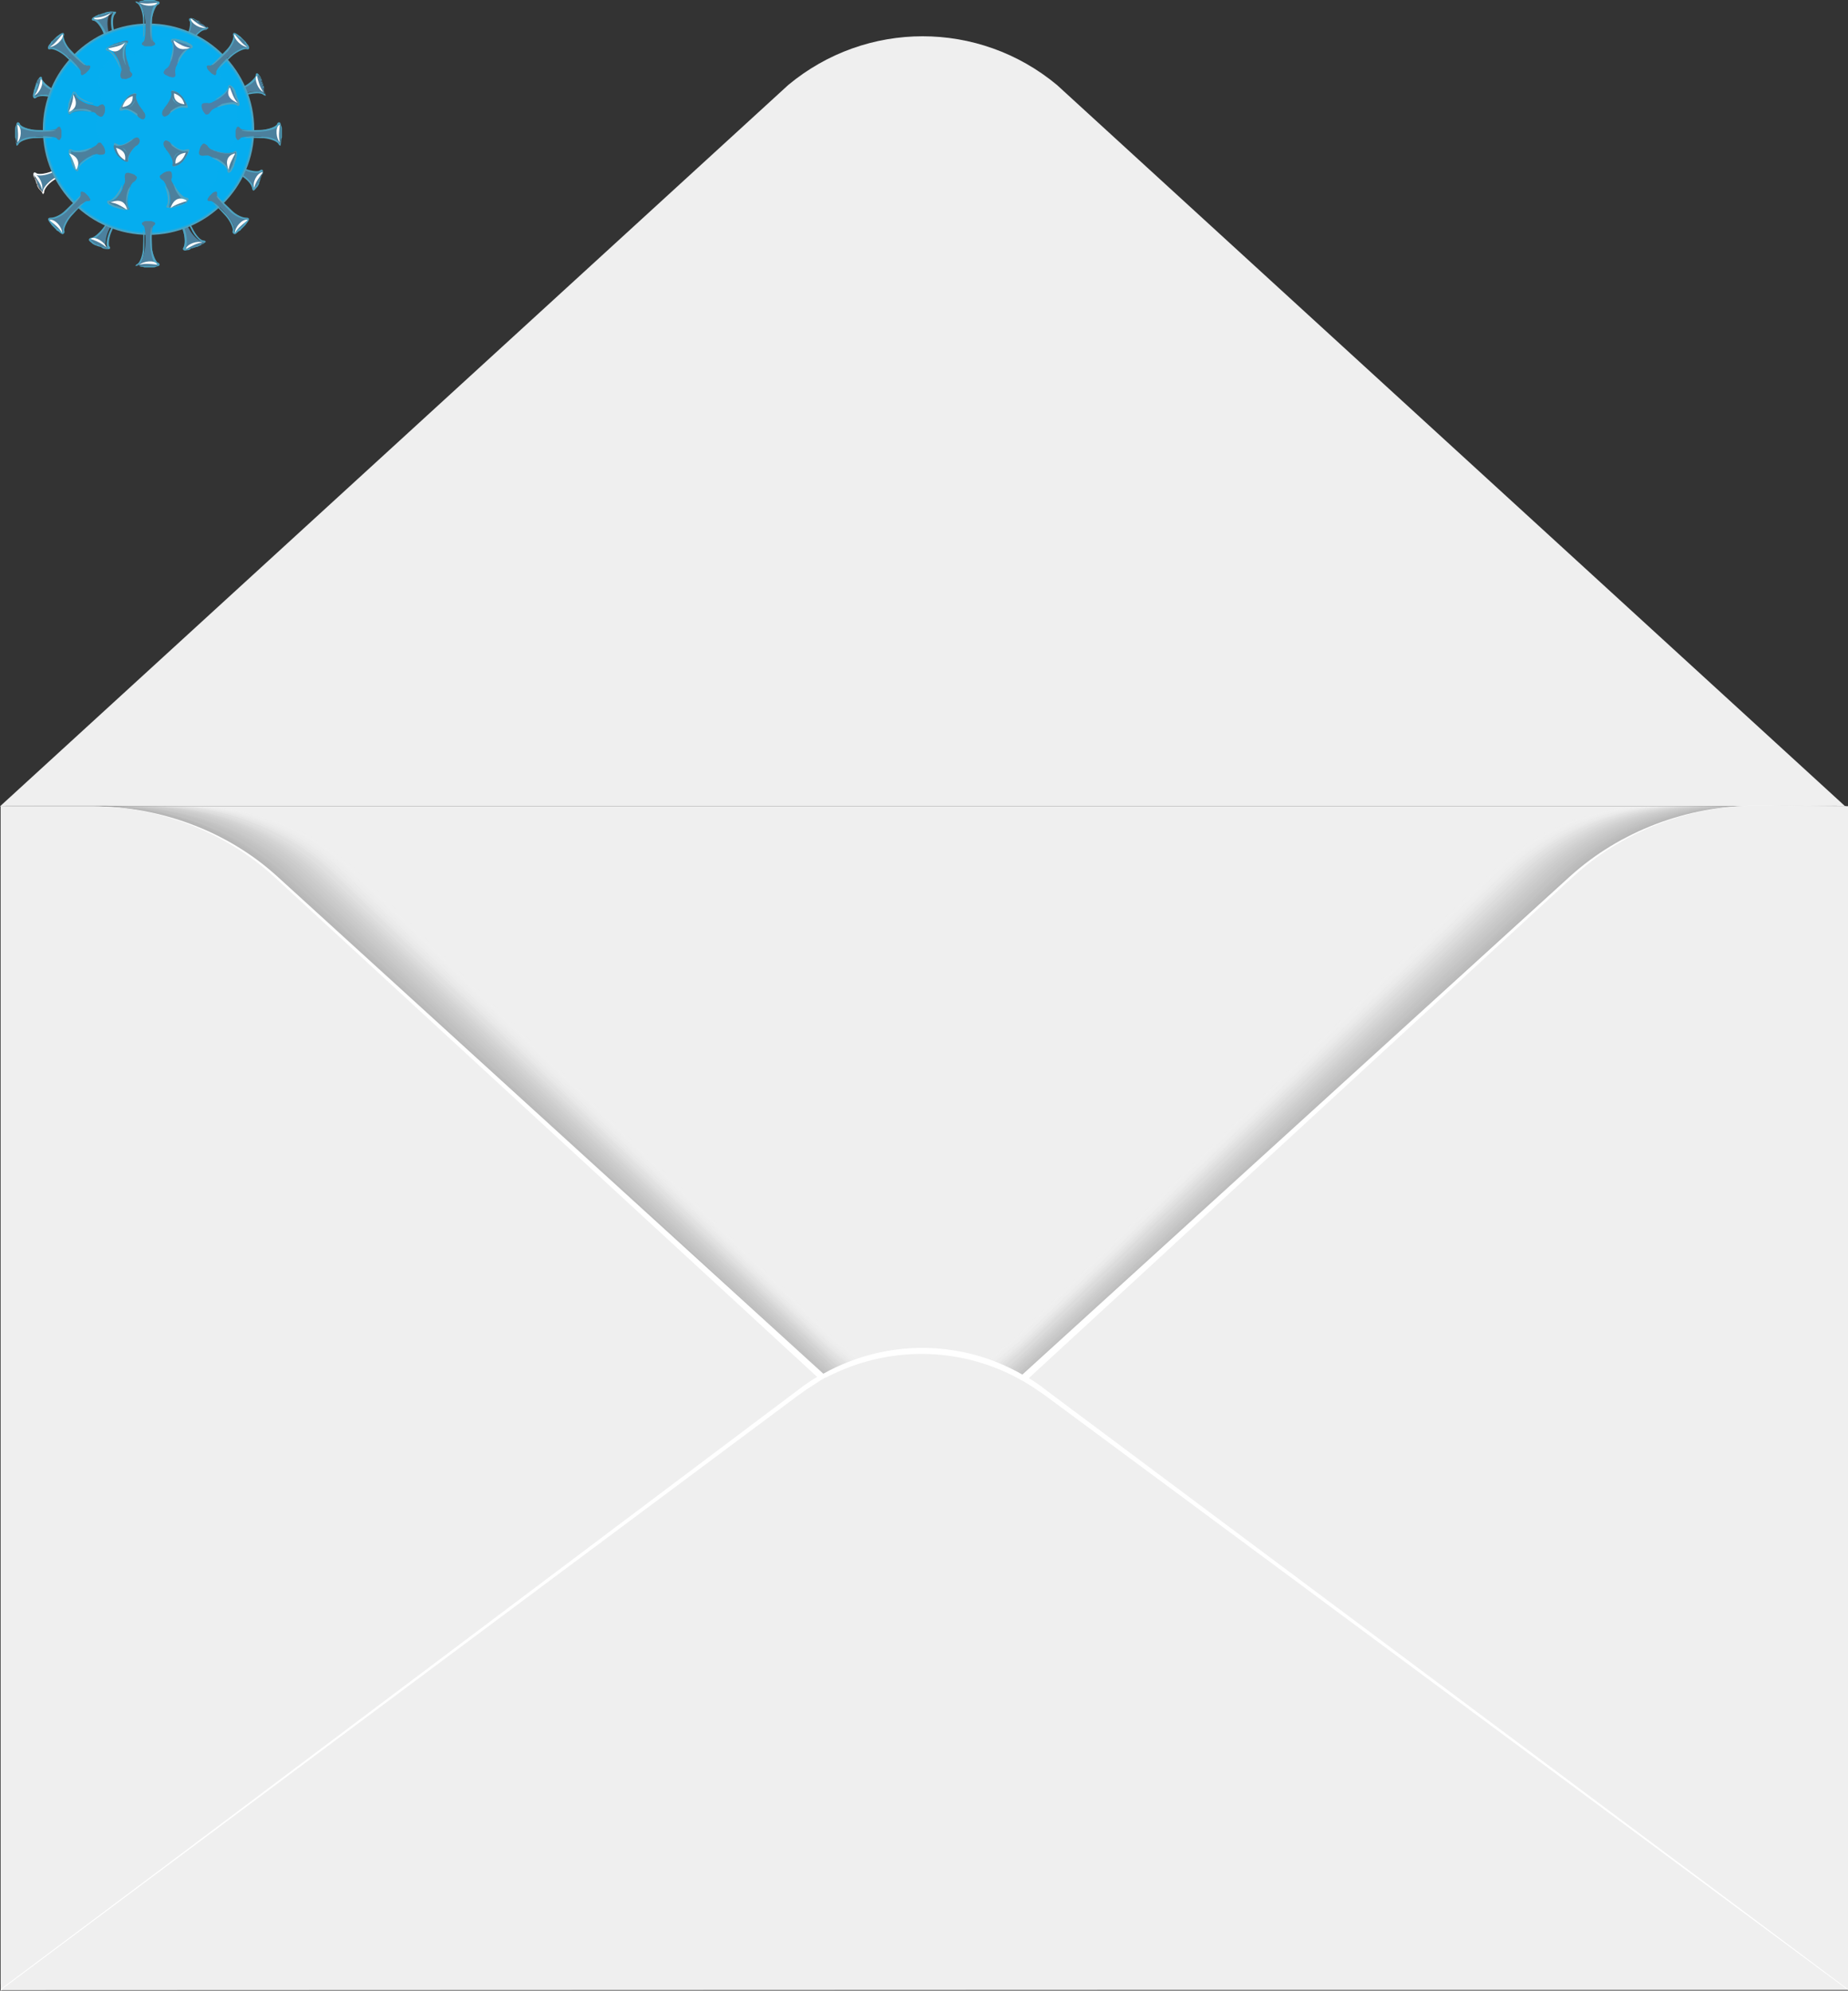 <?xml version="1.0" encoding="utf-8"?>
<!-- Generator: Adobe Illustrator 23.1.1, SVG Export Plug-In . SVG Version: 6.00 Build 0)  -->
<svg version="1.1" id="Layer_1" xmlns="http://www.w3.org/2000/svg" xmlns:xlink="http://www.w3.org/1999/xlink" x="0px" y="0px"
	 viewBox="0 0 267.5 288.1" enable-background="new 0 0 267.5 288.1" xml:space="preserve">
<rect x="0" y="0" width="267.5" height="288.1" fill="#333333" stroke="none"/>
<g>
	<rect x="0.1" y="116.7" fill="#EFEFEF" width="267.1" height="170.5"/>
	<g>
		<path fill="#EFEFEF" d="M0,116.7h267.1L153,12.3c-11.3-9.4-27.6-9.4-38.9,0L0,116.7z"/>
	</g>
	<g>
		<g opacity="0.25">
			<path fill="#FFFFFF" fill-opacity="0" d="M237.8,116.7c-8.6,0-16.8,3.4-22.9,9.4l-67.8,66.6c-0.9,0.9-4.5,3.4-5.1,4.4
				c-6.8-2.2-8.9-2.1-16.4-0.2c-0.6-1-4.2-3.4-5.1-4.3L52.8,126c-6.1-6-14.3-9.3-22.8-9.3H8l10.6,157.7H249l8-157.7L237.8,116.7
				L237.8,116.7z"/>
			<path opacity="3.846154e-02" fill="#F5F5F5" enable-background="new    " d="M238.4,116.7c-8.6,0-16.9,3.4-23.1,9.4l-68.2,66.8
				c-0.9,0.9-4.4,3.3-5,4.4c-6.9-2.2-9.2-2.2-16.8-0.2c-0.6-1-4.1-3.4-5-4.3l-68-66.8c-6.1-6-14.4-9.4-23-9.4H7.7l10.2,158.3h231.8
				l7.7-158.3L238.4,116.7L238.4,116.7L238.4,116.7z"/>
			<path opacity="7.692308e-02" fill="#EBEBEB" enable-background="new    " d="M239.1,116.7c-8.7,0-17,3.4-23.2,9.5l-68.6,67
				c-0.9,0.9-4.3,3.3-4.9,4.4c-6.9-2.3-9.5-2.3-17.1-0.2c-0.6-1-4-3.3-4.9-4.2l-68.5-67c-6.2-6-14.5-9.4-23.1-9.4H7.4l9.8,158.8
				h233.2l7.4-158.8h-18.7L239.1,116.7L239.1,116.7z"/>
			<path opacity="0.115" fill="#E2E2E2" enable-background="new    " d="M239.7,116.7c-8.7,0-17.1,3.4-23.4,9.5l-69,67.3
				c-1,0.9-4.2,3.2-4.8,4.3c-7-2.3-9.9-2.3-17.5-0.2c-0.6-1.1-3.9-3.3-4.8-4.2l-68.9-67.2c-6.2-6.1-14.6-9.4-23.2-9.4h-21L16.5,276
				h234.7l7.1-159.3L239.7,116.7L239.7,116.7z"/>
			<path opacity="0.154" fill="#D8D8D8" enable-background="new    " d="M240.3,116.7c-8.8,0-17.2,3.4-23.5,9.5l-69.4,67.5
				c-1,0.9-4.1,3.2-4.8,4.3c-7-2.4-10.2-2.4-17.8-0.2c-0.6-1.1-3.8-3.3-4.7-4.2l-69.3-67.4c-6.2-6.1-14.6-9.5-23.4-9.5H6.8l9,159.8
				h236.1l6.8-159.8L240.3,116.7L240.3,116.7z"/>
			<path opacity="0.192" fill="#CECECE" enable-background="new    " d="M241,116.7c-8.8,0-17.3,3.4-23.6,9.6L147.6,194
				c-1,0.9-4,3.1-4.7,4.2c-7.1-2.5-10.5-2.5-18.2-0.2c-0.6-1.1-3.7-3.2-4.6-4.1l-69.8-67.7c-6.3-6.1-14.7-9.5-23.5-9.5H6.5L15.1,277
				h237.5l6.5-160.4L241,116.7L241,116.7z"/>
			<path opacity="0.231" fill="#C4C4C4" enable-background="new    " d="M241.6,116.7c-8.9,0-17.4,3.4-23.8,9.6l-70.3,67.9
				c-1,0.9-3.9,3.1-4.6,4.2c-7.1-2.5-10.9-2.5-18.5-0.2c-0.6-1.1-3.6-3.2-4.5-4.1l-70.2-67.9c-6.3-6.1-14.8-9.5-23.7-9.5H6.2
				l8.2,160.9h238.9l6.2-160.9H241.6L241.6,116.7z"/>
			<path opacity="0.269" fill="#BABABA" enable-background="new    " d="M242.3,116.7c-8.9,0-17.5,3.5-23.9,9.6l-70.7,68.2
				c-1,0.9-3.8,3-4.5,4.1c-7.2-2.6-11.2-2.6-18.9-0.2c-0.6-1.1-3.5-3.1-4.4-4l-70.6-68.1c-6.4-6.1-14.9-9.6-23.8-9.6H5.9l7.8,161.4
				H254l5.9-161.4H242.3L242.3,116.7z"/>
			<path opacity="0.308" fill="#B1B1B1" enable-background="new    " d="M242.9,116.7c-9,0-17.6,3.5-24.1,9.6l-71.1,68.4
				c-1,0.9-3.7,3-4.4,4.1c-7.2-2.7-11.5-2.7-19.3-0.2c-0.6-1.1-3.4-3.1-4.3-4l-71-68.3c-6.4-6.2-15-9.6-24-9.6H5.6L13,278.6h241.8
				l5.6-161.9H242.9L242.9,116.7z"/>
			<path opacity="0.346" fill="#A7A7A7" enable-background="new    " d="M243.5,116.7c-9.1,0-17.7,3.5-24.2,9.7L147.8,195
				c-1,0.9-3.6,2.9-4.3,4c-7.3-2.7-11.9-2.7-19.6-0.2c-0.6-1.1-3.3-3-4.2-3.9l-71.4-68.5c-6.4-6.2-15.1-9.6-24.1-9.6H5.3l6.9,162.5
				h243.2l5.2-162.5L243.5,116.7L243.5,116.7z"/>
			<path opacity="0.385" fill="#9D9D9D" enable-background="new    " d="M244.2,116.7c-9.1,0-17.8,3.5-24.4,9.7l-71.9,68.8
				c-1,0.9-3.5,2.9-4.2,4c-7.3-2.8-12.2-2.8-20-0.2c-0.6-1.1-3.2-3-4.1-3.9l-71.8-68.8c-6.5-6.2-15.2-9.7-24.2-9.7H5l6.5,163h244.6
				l4.9-163L244.2,116.7L244.2,116.7z"/>
			<path opacity="0.423" fill="#939393" enable-background="new    " d="M244.8,116.7c-9.2,0-18,3.5-24.5,9.7l-72.4,69
				c-1,1-3.4,2.8-4.1,4c-7.4-2.9-12.5-2.9-20.3-0.2c-0.6-1.1-3.1-2.9-4-3.8l-72.3-69c-6.5-6.2-15.3-9.7-24.4-9.7H4.7l6.1,163.5
				h246.1l4.6-163.5H244.8L244.8,116.7z"/>
			<path opacity="0.462" fill="#898989" enable-background="new    " d="M245.5,116.7c-9.2,0-18.1,3.5-24.6,9.8l-72.8,69.3
				c-1,1-3.3,2.8-4,3.9c-7.4-2.9-12.9-2.9-20.7-0.2c-0.6-1.1-3-2.9-3.9-3.8l-72.7-69.2c-6.5-6.2-15.3-9.7-24.5-9.7H4.4l5.7,164
				h247.5l4.3-164L245.5,116.7L245.5,116.7z"/>
			<path opacity="0.5" fill="#808080" enable-background="new    " d="M246.1,116.7c-9.3,0-18.2,3.5-24.8,9.8L148.1,196
				c-1,1-3.2,2.7-3.9,3.9c-7.5-3-13.2-3-21-0.2c-0.6-1.1-2.9-2.8-3.8-3.8l-73.1-69.4c-6.6-6.3-15.4-9.8-24.7-9.8H4.1l5.3,164.5
				h248.9l4-164.5H246.1L246.1,116.7z"/>
			<path opacity="0.538" fill="#767676" enable-background="new    " d="M246.8,116.7c-9.3,0-18.3,3.5-24.9,9.8l-73.6,69.7
				c-1,1-3.1,2.7-3.8,3.8c-7.5-3.1-13.5-3.1-21.4-0.2c-0.6-1.1-2.8-2.8-3.7-3.7l-73.5-69.6c-6.6-6.3-15.5-9.8-24.8-9.8H3.8
				l4.9,165.1H259l3.7-165.1L246.8,116.7L246.8,116.7z"/>
			<path opacity="0.577" fill="#6C6C6C" enable-background="new    " d="M247.4,116.7c-9.4,0-18.4,3.5-25.1,9.9l-74,69.9
				c-1,1-3,2.6-3.7,3.8c-7.6-3.1-13.9-3.2-21.8-0.2c-0.6-1.1-2.6-2.7-3.6-3.7l-73.9-69.9c-6.7-6.3-15.6-9.8-24.9-9.8H3.5L8,282.3
				h251.7l3.4-165.6L247.4,116.7L247.4,116.7z"/>
			<path opacity="0.615" fill="#626262" enable-background="new    " d="M248,116.7c-9.4,0-18.5,3.6-25.2,9.9l-74.4,70.1
				c-1,1-2.9,2.6-3.6,3.7c-7.6-3.2-14.2-3.2-22.1-0.2c-0.6-1.1-2.5-2.7-3.5-3.6l-74.4-70.1c-6.7-6.3-15.7-9.8-25.1-9.8H3.2
				l4.1,166.1h253.2l3.1-166.1L248,116.7L248,116.7z"/>
			<path opacity="0.654" fill="#585858" enable-background="new    " d="M248.7,116.7c-9.5,0-18.6,3.6-25.3,9.9L148.5,197
				c-1,1-2.8,2.5-3.5,3.7c-7.7-3.3-14.5-3.3-22.5-0.2c-0.7-1.1-2.4-2.6-3.4-3.6l-74.8-70.3c-6.7-6.3-15.8-9.9-25.2-9.9H2.9
				l3.7,166.6h254.6l2.8-166.6H248.7L248.7,116.7z"/>
			<path opacity="0.692" fill="#4E4E4E" enable-background="new    " d="M249.3,116.7c-9.5,0-18.7,3.6-25.5,10l-75.3,70.6
				c-1,1-2.7,2.5-3.4,3.6c-7.7-3.3-14.8-3.4-22.8-0.2c-0.7-1.1-2.3-2.6-3.3-3.5l-75.2-70.5c-6.8-6.3-15.9-9.9-25.4-9.9H2.6L5.9,284
				h256l2.5-167.2h-15.1V116.7z"/>
			<path opacity="0.731" fill="#454545" enable-background="new    " d="M250,116.7c-9.6,0-18.8,3.6-25.6,10l-75.7,70.8
				c-1,1-2.6,2.4-3.3,3.6c-7.8-3.4-15.2-3.4-23.2-0.2c-0.7-1.1-2.2-2.5-3.3-3.5l-75.6-70.7c-6.8-6.4-16-9.9-25.5-9.9H2.3l2.9,167.7
				h257.4l2.2-167.7H250L250,116.7L250,116.7z"/>
			<path opacity="0.769" fill="#3B3B3B" enable-background="new    " d="M250.6,116.7c-9.6,0-18.9,3.6-25.8,10l-76.1,71
				c-1.1,1-2.5,2.4-3.2,3.6c-7.8-3.5-15.5-3.5-23.5-0.2c-0.7-1.1-2.1-2.5-3.2-3.4l-76-71c-6.8-6.4-16.1-10-25.6-10H2l2.4,168.2
				h258.9l1.9-168.2L250.6,116.7L250.6,116.7z"/>
			<path opacity="0.808" fill="#313131" enable-background="new    " d="M251.3,116.7c-9.7,0-19,3.6-25.9,10.1L148.8,198
				c-1.1,1-2.4,2.4-3.1,3.5c-7.9-3.5-15.8-3.6-23.9-0.2c-0.7-1.1-2-2.4-3.1-3.4l-76.4-71.2c-6.9-6.4-16.1-10-25.8-10H1.7l2,168.7
				H264l1.5-168.7L251.3,116.7L251.3,116.7z"/>
			<path opacity="0.846" fill="#272727" enable-background="new    " d="M251.9,116.7c-9.7,0-19.1,3.6-26.1,10.1l-77,71.5
				c-1.1,1-2.3,2.3-3,3.5c-7.9-3.6-16.2-3.6-24.2-0.2c-0.7-1.1-1.9-2.4-3-3.3l-76.9-71.4c-6.9-6.4-16.2-10-25.9-10H1.4l1.6,169
				h261.7l1.2-169.3L251.9,116.7L251.9,116.7L251.9,116.7z"/>
			<path opacity="0.885" fill="#1D1D1D" enable-background="new    " d="M252.5,116.7c-9.8,0-19.2,3.6-26.2,10.1L149,198.5
				c-1.1,1-2.2,2.3-2.9,3.4c-8-3.6-16.5-3.7-24.6-0.2c-0.7-1.1-1.8-2.3-2.9-3.3l-77.3-71.6c-7-6.4-16.3-10.1-26.1-10.1H1.1
				l1.2,169.8h263.1l0.9-169.8L252.5,116.7L252.5,116.7z"/>
			<path opacity="0.923" fill="#141414" enable-background="new    " d="M253.2,116.7c-9.8,0-19.3,3.6-26.3,10.1L149,198.7
				c-1.1,1-2.1,2.2-2.8,3.4c-8-3.7-16.8-3.8-25-0.2c-0.7-1.1-1.7-2.3-2.8-3.3l-77.7-71.9c-7-6.5-16.4-10.1-26.2-10.1H0.8L1.6,287
				h264.6l0.6-170.3L253.2,116.7L253.2,116.7z"/>
			<path opacity="0.962" fill="#0A0A0A" enable-background="new    " d="M253.8,116.7c-9.9,0-19.4,3.7-26.5,10.2L149.1,199
				c-1.1,1-2,2.2-2.7,3.3c-8.1-3.8-17.2-3.8-25.3-0.2c-0.7-1.1-1.6-2.3-2.7-3.2l-78.1-72.1c-7-6.5-16.5-10.1-26.4-10.1H0.5
				l0.4,170.8h266l0.3-170.8L253.8,116.7L253.8,116.7z"/>
			<path d="M254.5,116.7c-10,0-19.5,3.7-26.6,10.2l-78.6,72.4c-1.1,1-1.9,2.1-2.6,3.3c-8.1-3.8-17.5-3.9-25.7-0.2
				c-0.7-1.1-1.5-2.2-2.6-3.2l-78.5-72.3c-7.1-6.5-16.6-10.2-26.5-10.2H0.1V288h267.4V116.7H254.5z"/>
		</g>
		<path fill="#FFFFFF" d="M0.1,116.7v171.4l116.7-66.4c8.6-4.9,9.9-16,2.8-22.5l-79.4-72.3c-7.1-6.5-16.8-10.2-26.8-10.2H0.1
			L0.1,116.7z"/>
		<path fill="#FFFFFF" d="M267.5,116.7V288l-117.1-66.5c-8.5-4.8-9.9-15.8-2.7-22.3l79.6-72.4c7.2-6.5,16.9-10.2,26.9-10.2
			L267.5,116.7L267.5,116.7z"/>
		<path fill="#EFEFEF" d="M0.1,116.7v171.4l115.4-66.4c8.5-4.9,9.8-16,2.7-22.5l-78.5-72.3c-7.1-6.5-16.6-10.2-26.5-10.2H0.1
			L0.1,116.7z"/>
		<path fill="#EFEFEF" d="M267.5,116.7V288l-115.6-66.5c-8.4-4.8-9.7-15.8-2.7-22.3l78.6-72.4c7.1-6.5,16.7-10.2,26.6-10.2
			L267.5,116.7L267.5,116.7z"/>
		<path fill="#FFFFFF" d="M267.5,287.9L267.5,287.9L0.1,288v-0.1l0.9-0.7l21.5-16.1l93.1-70c0.9-0.7,1.8-1.3,2.8-1.9
			c0.3-0.2,0.5-0.3,0.8-0.4c9-5,19.9-5,28.9,0.2c0.3,0.2,0.6,0.3,0.9,0.5c0.8,0.5,1.6,1,2.3,1.6l93.6,69.9l21.8,16.3L267.5,287.9z"
			/>
		<path fill="#EFEFEF" d="M267.5,288H0.1l1.1-0.8l21.3-15.9l93.1-69.4c1.1-0.8,2.2-1.5,3.3-2.2c0.3-0.2,0.5-0.3,0.8-0.4
			c8.7-4.5,19-4.5,27.7,0.2c0.3,0.2,0.6,0.3,0.9,0.5c1,0.6,1.9,1.2,2.9,1.9l93.6,69.3l21.6,16L267.5,288z"/>
	</g>
	<g>
		<g>
			<g>
				<path fill="#4C809D" d="M29.7,3.8c-0.1-0.1-0.2-0.2-0.4-0.3c-0.1,0-0.1-0.1-0.2-0.1c0,0,0,0-0.1,0c-0.1-0.1-0.2-0.1-0.2-0.2l0,0
					l0,0c-0.1,0-0.2-0.1-0.2-0.1s0,0-0.1,0S28.4,3,28.3,3c-0.1-0.1-0.3-0.1-0.4-0.2c-0.8-0.3-0.4,0.3-0.4,0.3c0.2,0.5,0,1.5-0.5,2.3
					C26.7,6,25.5,7.9,25.2,8c0,0-0.7,0-0.3,0.5C25,8.6,25,8.7,25.1,8.7l0.1,0.1l0,0c0.1,0,0.1,0.1,0.2,0.1l0,0l0,0
					c0.1,0,0.1,0.1,0.2,0.1l0,0c0,0,0.1,0,0.1,0.1c0.1,0,0.2,0.1,0.3,0.1c0.6,0.1,0.3-0.5,0.3-0.5c-0.1-0.4,1-2.3,1.4-2.8
					c0.5-0.8,1.3-1.4,1.8-1.5C29.7,4.3,30.4,4.4,29.7,3.8z"/>
				<g>
					<path fill="#4EA3C1" d="M29.8,3.7c-0.1-0.1-0.2-0.2-0.4-0.3c-0.1,0-0.1-0.1-0.2-0.1h-0.1c-0.1-0.1-0.2-0.1-0.2-0.2l0,0l0,0l0,0
						c-0.1,0-0.2-0.1-0.2-0.1h-0.1c-0.1,0-0.1-0.1-0.2-0.1c-0.2-0.1-0.3-0.2-0.4-0.2c-0.3-0.1-0.5-0.1-0.6,0s0,0.4,0.1,0.4
						c0.1,0.4-0.1,1.4-0.5,2.2c-0.1,0.3-1.2,2.2-1.6,2.6c0.1,0,0.1,0,0.2-0.1c0.5-0.5,1.4-2,1.6-2.5c0.4-0.9,0.6-1.9,0.5-2.4l0,0
						c0-0.1-0.1-0.2-0.1-0.2s0.1,0,0.4,0.1c0.1,0,0.3,0.1,0.4,0.2c0.1,0,0.1,0.1,0.2,0.1h0.1c0.1,0,0.2,0.1,0.2,0.1l0,0l0,0
						c0.1,0.1,0.2,0.1,0.2,0.1h0.1c0.1,0,0.1,0.1,0.2,0.1C29.6,3.5,29.7,3.6,29.8,3.7C30,3.9,30,4,30,4l0,0c0,0-0.1,0-0.2,0l0,0
						c-0.5,0.1-1.3,0.7-1.9,1.5c-0.2,0.3-0.8,1.2-1.1,1.9c-0.1,0.2-0.1,0.4-0.2,0.6c0.2-0.7,1.4-2.3,1.5-2.4
						c0.5-0.7,1.3-1.4,1.7-1.4c0.1,0,0.3,0,0.4-0.2C30.2,4.1,30.1,4,29.8,3.7z"/>
				</g>
				<path fill="#FFFFFF" d="M29.8,4c-0.9-0.3-1.4-0.7-2.1-1.3h-0.1C27.7,3.5,29.1,4.2,29.8,4C29.8,4.1,29.9,4.1,29.8,4z"/>
			</g>
			<g>
				<path fill="#4C809D" d="M15.8,1.8c-0.1,0-0.3,0.1-0.5,0.1c-0.1,0-0.1,0-0.2,0.1c0,0,0,0-0.1,0s-0.2,0-0.3,0.1l0,0l0,0
					c-0.1,0-0.2,0.1-0.3,0.1c0,0,0,0-0.1,0s-0.1,0.1-0.2,0.1c-0.2,0.1-0.3,0.1-0.4,0.2C12.9,2.9,13.6,3,13.6,3
					c0.5,0.2,1.1,1,1.4,1.9c0.3,0.6,0.9,2.8,0.7,3.1c0,0-0.5,0.5,0.1,0.5c0.1,0,0.2,0,0.3,0c0,0,0.1,0,0.2,0l0,0c0.1,0,0.1,0,0.2,0
					l0,0l0,0c0.1,0,0.1,0,0.2-0.1l0,0c0.1,0,0.1,0,0.1-0.1c0.1,0,0.2-0.1,0.3-0.2c0.5-0.4-0.2-0.5-0.2-0.5c-0.4-0.2-1-2.3-1.2-3
					c-0.2-0.9-0.2-1.9,0.1-2.4C16.1,2.1,16.7,1.7,15.8,1.8z"/>
				<g>
					<path fill="#4EA3C1" d="M15.8,1.7c-0.1,0-0.3,0-0.5,0.1c-0.1,0-0.1,0-0.2,0.1H15c-0.1,0-0.2,0.1-0.3,0.1l0,0l0,0l0,0
						c-0.1,0-0.2,0.1-0.3,0.1h-0.1c-0.1,0-0.1,0.1-0.2,0.1c-0.2,0.1-0.3,0.1-0.4,0.2c-0.3,0.1-0.4,0.3-0.4,0.4C13.3,3,13.6,3,13.7,3
						c0.4,0.2,1,1,1.3,1.8c0.1,0.3,0.8,2.4,0.9,3c0-0.1,0-0.1,0.1-0.2c0-0.7-0.5-2.4-0.7-2.9c-0.4-0.9-1-1.8-1.5-1.9l0,0
						c-0.1,0-0.2-0.1-0.2-0.1s0-0.1,0.3-0.2c0.1-0.1,0.2-0.1,0.4-0.2c0.1,0,0.1-0.1,0.2-0.1h0.1c0.1,0,0.2-0.1,0.3-0.1l0,0l0,0
						C15,2.1,15.1,2,15.2,2h0.1c0.1,0,0.1,0,0.2-0.1c0.2,0,0.3-0.1,0.5-0.1c0.3,0,0.4,0,0.4,0l0,0c0,0-0.1,0.1-0.1,0.2l0,0
						C16,2.4,16,3.5,16.2,4.4c0.1,0.4,0.4,1.4,0.7,2.1c0.1,0.2,0.2,0.4,0.4,0.6c-0.3-0.6-0.8-2.6-0.8-2.7c-0.2-0.9-0.2-1.9,0.1-2.3
						c0.1-0.1,0.2-0.2,0.2-0.4C16.3,1.7,16.1,1.6,15.8,1.7z"/>
				</g>
				<path fill="#FFFFFF" d="M16,1.9c-0.8,0.5-1.5,0.6-2.4,0.7c0,0,0,0,0,0.1C14.2,3.1,15.7,2.5,16,1.9C16.1,1.9,16.1,1.8,16,1.9z"/>
			</g>
		</g>
		<g>
			<path fill="#4C809D" d="M5.9,27.4c-0.1-0.1-0.2-0.3-0.3-0.4c0-0.1-0.1-0.1-0.1-0.2c0,0,0,0,0-0.1s-0.1-0.2-0.1-0.2l0,0l0,0
				c0-0.1-0.1-0.2-0.1-0.3c0,0,0,0,0-0.1S5.2,26,5.2,25.9c-0.1-0.2-0.1-0.3-0.2-0.4c-0.3-0.8,0.3-0.4,0.3-0.4c0.5,0.2,1.5,0,2.3-0.3
				c0.6-0.3,2.6-1.3,2.7-1.7c0,0,0-0.7,0.5-0.3c0.1,0.1,0.1,0.2,0.2,0.3l0.1,0.1l0,0c0,0.1,0.1,0.1,0.1,0.2l0,0l0,0
				c0,0.1,0.1,0.1,0.1,0.2l0,0c0,0.1,0,0.1,0.1,0.1c0,0.1,0.1,0.2,0.1,0.3c0.1,0.6-0.5,0.2-0.5,0.2c-0.5,0-2.5,1.1-3.1,1.5
				c-0.8,0.5-1.5,1.3-1.6,1.7C6.3,27.4,6.4,28.1,5.9,27.4z"/>
			<g>
				<path fill="#FFFFFF" d="M5.8,27.5c-0.1-0.1-0.2-0.2-0.3-0.4c0-0.1-0.1-0.1-0.1-0.2v-0.1c0-0.1-0.1-0.2-0.1-0.2l0,0h0.1H5.3l0,0
					c0-0.1-0.1-0.2-0.1-0.3v-0.1c0-0.1-0.1-0.1-0.1-0.2C5,25.8,5,25.7,4.9,25.6c-0.1-0.3-0.1-0.5,0-0.6s0.3,0,0.4,0.1
					c0.4,0.2,1.4,0,2.2-0.3c0.3-0.1,2.3-1.1,2.7-1.5c0,0.1-0.1,0.1-0.1,0.2C9.6,24,8,24.8,7.5,25c-0.9,0.4-1.9,0.5-2.4,0.3l0,0
					c-0.1-0.1-0.2-0.1-0.2-0.1s0,0.1,0.1,0.4c0,0.1,0.1,0.3,0.2,0.4c0,0.1,0.1,0.1,0.1,0.2v0.1c0,0.1,0.1,0.2,0.1,0.3l0,0l0,0
					c0,0.1,0.1,0.2,0.1,0.2v0.1c0,0.1,0.1,0.1,0.1,0.2c0.1,0.2,0.2,0.3,0.3,0.4c0.2,0.2,0.3,0.3,0.3,0.3l0,0c0,0,0-0.1,0-0.2l0,0
					c0.1-0.5,0.8-1.3,1.6-1.8c0.3-0.2,1.2-0.7,2-1c0.2-0.1,0.4-0.1,0.6-0.1C9.7,24.9,8,25.9,7.9,26c-0.8,0.5-1.4,1.2-1.5,1.7
					c0,0.1,0,0.3-0.2,0.4C6.1,27.8,6,27.7,5.8,27.5z"/>
			</g>
			<path fill="#FFFFFF" d="M6.1,27.5c-0.2-0.9-0.7-1.5-1.2-2.2v-0.1C5.7,25.3,6.3,26.8,6.1,27.5C6.2,27.5,6.1,27.6,6.1,27.5z"/>
		</g>
		<g>
			<path fill="#4C809D" d="M15.2,35.9c-0.1,0-0.3-0.1-0.4-0.2c-0.1,0-0.1-0.1-0.2-0.1c0,0,0,0-0.1,0s-0.2-0.1-0.3-0.1l0,0l0,0
				c-0.1,0-0.2-0.1-0.2-0.1s0,0-0.1,0s-0.1-0.1-0.2-0.1c-0.1-0.1-0.3-0.2-0.4-0.3c-0.7-0.5,0-0.5,0-0.5c0.5-0.1,1.2-0.8,1.8-1.6
				c0.4-0.6,1.4-2.5,1.3-2.9c0,0-0.3-0.6,0.2-0.5c0.1,0,0.2,0,0.3,0.1c0,0,0.1,0,0.1,0.1l0,0c0.1,0,0.1,0.1,0.2,0.1l0,0l0,0
				c0.1,0,0.1,0.1,0.2,0.1l0,0l0.1,0.1c0.1,0.1,0.2,0.1,0.2,0.2c0.4,0.4-0.3,0.5-0.3,0.5c-0.4,0.1-1.4,2-1.7,2.7
				c-0.4,0.9-0.5,1.9-0.4,2.3C15.6,35.6,16,36.2,15.2,35.9z"/>
			<g>
				<path fill="#4EA3C1" d="M15.1,36c-0.1,0-0.3-0.1-0.4-0.2c-0.1,0-0.1-0.1-0.2-0.1h-0.1c-0.1,0-0.2-0.1-0.3-0.1l0,0l0.1-0.1
					l-0.1,0.1l0,0c-0.1,0-0.2-0.1-0.2-0.1h-0.1c-0.1,0-0.1-0.1-0.2-0.1c-0.2-0.1-0.3-0.2-0.4-0.3c-0.3-0.2-0.4-0.4-0.3-0.5
					c0.1-0.2,0.3-0.2,0.4-0.2c0.4-0.1,1.2-0.8,1.7-1.5c0.2-0.2,1.3-2.2,1.4-2.7c0,0.1,0,0.1,0,0.2c-0.2,0.7-1,2.2-1.3,2.7
					c-0.5,0.8-1.3,1.5-1.8,1.6l0,0c-0.1,0-0.2,0-0.2,0s0,0.1,0.3,0.3c0.1,0.1,0.2,0.2,0.4,0.3c0.1,0,0.1,0.1,0.2,0.1h0.1
					c0.1,0,0.2,0.1,0.2,0.1l0,0l0,0c0.1,0,0.2,0.1,0.2,0.1h0.1c0.1,0,0.1,0.1,0.2,0.1c0.2,0.1,0.3,0.1,0.4,0.2
					c0.3,0.1,0.4,0.1,0.4,0.1l0,0c0,0,0-0.1-0.1-0.2l0,0c-0.2-0.5,0-1.5,0.4-2.4c0.2-0.4,0.6-1.3,1.1-2c0.1-0.2,0.3-0.3,0.5-0.5
					c-0.4,0.5-1.3,2.4-1.3,2.5c-0.4,0.8-0.5,1.8-0.4,2.2c0.1,0.1,0.2,0.3,0.1,0.4C15.7,36.1,15.5,36.1,15.1,36z"/>
			</g>
			<path fill="#FFFFFF" d="M15.4,35.8c-0.7-0.6-1.4-0.9-2.2-1.2v-0.1C13.9,34.2,15.2,35.1,15.4,35.8C15.5,35.8,15.5,35.9,15.4,35.8z
				"/>
		</g>
		<g>
			<path fill="#4C809D" d="M29.1,35.4c-0.1,0.1-0.3,0.1-0.4,0.2c-0.1,0-0.1,0.1-0.2,0.1c0,0,0,0-0.1,0s-0.2,0.1-0.3,0.1l0,0l0,0
				c-0.1,0-0.2,0.1-0.3,0.1c0,0,0,0-0.1,0s-0.1,0-0.2,0.1c-0.2,0.1-0.3,0.1-0.5,0.1c-0.8,0.2-0.4-0.3-0.4-0.3
				c0.2-0.4,0.2-1.5-0.1-2.4c-0.2-0.7-1-2.7-1.4-2.9c0,0-0.7-0.1-0.2-0.5c0.1-0.1,0.2-0.1,0.3-0.2l0.1-0.1l0,0
				c0.1,0,0.1-0.1,0.2-0.1l0,0l0,0c0.1,0,0.1,0,0.2-0.1l0,0c0.1,0,0.1,0,0.2,0s0.2,0,0.3,0c0.6,0,0.2,0.5,0.2,0.5
				c-0.2,0.3,0.6,2.4,0.9,3c0.4,0.8,1.1,1.6,1.6,1.8C29.2,34.9,29.9,34.9,29.1,35.4z"/>
			<g>
				<path fill="#4EA3C1" d="M29.2,35.4c-0.1,0.1-0.2,0.1-0.4,0.2c-0.1,0-0.1,0.1-0.2,0.1h-0.1c-0.1,0-0.2,0.1-0.3,0.1l0,0v-0.1v0.1
					l0,0c-0.1,0-0.2,0.1-0.3,0.1h-0.1c-0.1,0-0.1,0.1-0.2,0.1c-0.2,0.2-0.3,0.2-0.5,0.2c-0.3,0.1-0.5,0.1-0.6-0.1
					c-0.1-0.1,0.1-0.3,0.1-0.4c0.2-0.4,0.2-1.4-0.1-2.3c0-0.2-0.7-2.3-1-2.8c0.1,0,0.1,0.1,0.1,0.1c0.4,0.6,1.1,2.2,1.2,2.7
					c0.3,0.9,0.3,2,0.1,2.4l0,0c-0.1,0.1-0.1,0.2-0.1,0.2s0.1,0,0.4,0c0.1,0,0.3-0.1,0.4-0.1s0.1,0,0.2-0.1h0.1
					c0.1,0,0.2-0.1,0.3-0.1l0,0l0,0c0.1,0,0.2-0.1,0.3-0.1h0.1c0.1,0,0.1-0.1,0.2-0.1C29,35.4,29.1,35.3,29.2,35.4
					c0.3-0.3,0.3-0.3,0.3-0.3l0,0c0,0-0.1-0.1-0.2-0.1l0,0c-0.5-0.2-1.2-0.9-1.6-1.8c-0.2-0.3-0.6-1.3-0.8-2.1
					c0-0.2-0.1-0.4-0.1-0.7c0.1,0.7,1,2.5,1.1,2.7c0.4,0.8,1,1.6,1.5,1.7c0.1,0,0.3,0,0.4,0.2C29.6,35.1,29.5,35.3,29.2,35.4z"/>
			</g>
			<path fill="#FFFFFF" d="M29.3,35.1c-0.9,0.1-1.5,0.5-2.3,0.9h-0.1C27.1,35.3,28.6,34.8,29.3,35.1L29.3,35.1z"/>
		</g>
		<g>
			<path fill="#4C809D" d="M4.9,13.6c0-0.1,0.1-0.3,0.1-0.5C5,13,5,13,5.1,12.9c0,0,0,0,0-0.1s0.1-0.2,0.1-0.3l0,0l0,0
				c0-0.1,0.1-0.2,0.1-0.3c0,0,0,0,0-0.1s0.1-0.1,0.1-0.2c0.1-0.2,0.1-0.3,0.2-0.4c0.4-0.7,0.5,0,0.5,0c0.2,0.5,1,1.1,1.8,1.5
				c0.6,0.3,2.7,1.1,3.1,0.9c0,0,0.5-0.4,0.5,0.2c0,0.1,0,0.2,0,0.3s0,0.1,0,0.2l0,0c0,0.1,0,0.1-0.1,0.2l0,0l0,0
				c0,0.1,0,0.1-0.1,0.2l0,0c0,0,0,0.1-0.1,0.1c-0.1,0.1-0.1,0.2-0.2,0.3c-0.4,0.5-0.5-0.2-0.5-0.2c-0.1-0.4-2.2-1.1-2.9-1.3
				c-0.9-0.3-1.9-0.3-2.4,0C5.2,13.9,4.7,14.4,4.9,13.6z"/>
			<g>
				<path fill="#4EA3C1" d="M4.8,13.6c0-0.1,0.1-0.3,0.1-0.5c0-0.1,0-0.1,0.1-0.2v-0.1c0-0.1,0.1-0.2,0.1-0.3l0,0l0,0l0,0
					c0-0.1,0.1-0.2,0.1-0.3v-0.1c0-0.1,0.1-0.1,0.1-0.2c0.1-0.2,0.1-0.3,0.2-0.4c0.2-0.3,0.3-0.4,0.4-0.4c0.2,0,0.2,0.3,0.2,0.4
					C6.3,11.9,7,12.6,7.8,13c0.3,0.1,2.3,0.9,2.9,1.1c-0.1,0-0.1,0-0.2,0c-0.7-0.1-2.3-0.7-2.8-0.9c-0.9-0.4-1.7-1.1-1.9-1.6l0,0
					c0-0.1,0-0.2-0.1-0.2c0,0-0.1,0-0.2,0.3c-0.1,0.1-0.1,0.2-0.2,0.4c0.2,0,0.2,0.1,0.2,0.1v0.1c0,0.1-0.1,0.2-0.1,0.3l0,0l0,0
					c0,0.1-0.1,0.2-0.1,0.3V13c0,0.1,0,0.1-0.1,0.2c-0.1,0.2-0.1,0.3-0.1,0.4c-0.1,0.3,0,0.4,0,0.4l0,0c0,0,0.1-0.1,0.2-0.1l0,0
					c0.4-0.3,1.5-0.3,2.4,0c0.4,0.1,1.4,0.4,2.1,0.8c0.2,0.1,0.4,0.2,0.5,0.4c-0.6-0.4-2.5-0.9-2.7-1c-0.9-0.2-1.9-0.3-2.3,0
					c-0.1,0.1-0.3,0.2-0.4,0.1C4.8,14.1,4.7,13.9,4.8,13.6z"/>
			</g>
			<path fill="#FFFFFF" d="M5,13.8c0.5-0.7,0.7-1.5,0.9-2.3H6C6.4,12.1,5.7,13.5,5,13.8C5,13.9,5,13.9,5,13.8z"/>
		</g>
		<g>
			<g>
				<path fill="#4C809D" d="M37,27.1c0.1-0.1,0.2-0.3,0.3-0.4c0-0.1,0.1-0.1,0.1-0.2c0,0,0,0,0-0.1s0.1-0.2,0.1-0.2l0,0l0,0
					c0-0.1,0.1-0.2,0.1-0.3c0,0,0,0,0-0.1s0.1-0.1,0.1-0.2c0.1-0.2,0.1-0.3,0.2-0.4c0.3-0.8-0.3-0.4-0.3-0.4c-0.5,0.2-1.5,0-2.3-0.3
					c-0.6-0.3-2.6-1.3-2.7-1.7c0,0,0-0.7-0.5-0.3c-0.1,0.1-0.1,0.2-0.2,0.3l-0.1,0.1l0,0c0,0.1-0.1,0.1-0.1,0.2l0,0l0,0
					c0,0.1-0.1,0.1-0.1,0.2l0,0c0,0.1,0,0.1-0.1,0.1c0,0.1-0.1,0.2-0.1,0.3c-0.1,0.6,0.5,0.2,0.5,0.2c0.4-0.2,2.3,0.9,2.9,1.3
					c0.8,0.5,1.5,1.3,1.6,1.7C36.5,27.1,36.5,27.8,37,27.1z"/>
				<g>
					<path fill="#4EA3C1" d="M37.1,27.2c0.1-0.1,0.2-0.2,0.3-0.4c0-0.1,0.1-0.1,0.1-0.2v-0.1c0-0.1,0.1-0.2,0.1-0.3l0,0h-0.1h0.1
						l0,0c0-0.1,0.1-0.2,0.1-0.3v-0.1c0-0.1,0.1-0.1,0.1-0.2c0.1-0.2,0.1-0.3,0.2-0.4c0.1-0.3,0.1-0.5,0-0.6s-0.4,0-0.4,0.1
						c-0.4,0.2-1.4,0-2.2-0.3c-0.3-0.1-2.3-1.1-2.7-1.5c0,0.1,0.1,0.1,0.1,0.2c0.5,0.5,2.1,1.3,2.6,1.5c0.9,0.4,1.9,0.5,2.4,0.3l0,0
						c0.1-0.1,0.2-0.1,0.2-0.1s0,0.1-0.1,0.4c0,0.1-0.1,0.3-0.2,0.4c0,0.1-0.1,0.1-0.1,0.2v0.1c0,0.1-0.1,0.2-0.1,0.2l0,0l0,0
						c0,0.1-0.1,0.2-0.1,0.2v0.1c0,0.1-0.1,0.1-0.1,0.2c-0.1,0.2-0.2,0.3-0.3,0.4c-0.2,0.2-0.3,0.3-0.3,0.3l0,0c0,0,0-0.1,0-0.2l0,0
						c-0.1-0.5-0.8-1.3-1.6-1.8c-0.3-0.2-1.2-0.7-2-1c-0.2-0.1-0.4-0.1-0.6-0.1c0.7,0.2,2.4,1.2,2.5,1.3c0.8,0.5,1.4,1.2,1.5,1.7
						c0,0.1,0,0.3,0.2,0.4C36.7,27.6,36.9,27.5,37.1,27.2z"/>
				</g>
				<path fill="#FFFFFF" d="M36.8,27.2c0.2-0.9,0.7-1.5,1.2-2.2v-0.1C37.1,25.1,36.5,26.5,36.8,27.2C36.7,27.2,36.8,27.3,36.8,27.2z
					"/>
			</g>
			<g>
				<path fill="#4C809D" d="M38.2,13.1c0-0.1-0.1-0.3-0.1-0.5c0-0.1,0-0.1-0.1-0.2c0,0,0,0,0-0.1s-0.1-0.2-0.1-0.3l0,0l0,0
					c0-0.1-0.1-0.2-0.1-0.3c0,0,0,0,0-0.1s-0.1-0.1-0.1-0.2c-0.1-0.1-0.2-0.2-0.2-0.3c-0.4-0.7-0.5,0-0.5,0c-0.2,0.5-1,1.1-1.8,1.5
					c-0.6,0.3-2.7,1.1-3.1,0.9c0,0-0.5-0.4-0.5,0.2c0,0.1,0,0.2,0,0.3c0,0,0,0.1,0,0.2l0,0c0,0.1,0,0.1,0.1,0.2l0,0l0,0
					c0,0.1,0,0.1,0.1,0.2l0,0c0,0,0,0.1,0.1,0.1c0.1,0.1,0.1,0.2,0.2,0.3c0.4,0.5,0.5-0.2,0.5-0.2c0.1-0.4,2.2-1.1,2.9-1.3
					c0.9-0.3,1.9-0.3,2.4,0C37.9,13.4,38.4,13.9,38.2,13.1z"/>
				<g>
					<path fill="#4EA3C1" d="M38.3,13.1c0-0.1-0.1-0.3-0.1-0.5c0-0.1,0-0.1-0.1-0.2v-0.1c0-0.1-0.1-0.2-0.1-0.3l0,0l0,0l0,0
						c0-0.1-0.1-0.2-0.1-0.3v-0.1c0-0.1-0.1-0.1-0.1-0.2c-0.1-0.2-0.1-0.3-0.2-0.4c-0.2-0.3-0.3-0.4-0.4-0.4C37,10.6,37,10.9,37,11
						c-0.2,0.4-0.9,1.1-1.7,1.5c-0.3,0.1-2.3,0.9-2.9,1.1c0.1,0,0.1,0,0.2,0c0.7-0.1,2.3-0.7,2.8-0.9c0.9-0.4,1.7-1.1,1.9-1.6l0,0
						c0-0.1,0-0.2,0.1-0.2c0,0,0.1,0,0.2,0.3c0.1,0.1,0.1,0.2,0.2,0.4c0,0.1,0.1,0.1,0.1,0.2v0.1c0,0.1,0.1,0.2,0.1,0.3l0,0l0,0
						c0,0.1,0.1,0.2,0.1,0.3v0.1c0,0.1,0,0.1,0.1,0.2C38.3,13,38.3,13.1,38.3,13.1c0.1,0.4,0,0.5,0,0.5l0,0c0,0-0.1-0.1-0.2-0.1l0,0
						c-0.4-0.3-1.5-0.3-2.4,0c-0.4,0.1-1.4,0.4-2.1,0.8c-0.2,0.1-0.4,0.2-0.5,0.4c0.6-0.4,2.5-0.9,2.7-1c0.9-0.2,1.9-0.3,2.3,0
						c0.1,0.1,0.3,0.2,0.4,0.1C38.3,13.6,38.4,13.4,38.3,13.1z"/>
				</g>
				<path fill="#FFFFFF" d="M38.1,13.3c-0.5-0.7-0.7-1.5-0.9-2.3c0,0,0,0-0.1,0C36.8,11.6,37.4,13,38.1,13.3
					C38.1,13.4,38.2,13.4,38.1,13.3z"/>
			</g>
		</g>
		<g>
			<path fill="#06ADEF" enable-background="new    " d="M6.4,18.7c0,8.3,6.8,15.1,15.1,15.1S36.6,27,36.6,18.7S29.8,3.6,21.5,3.6
				S6.4,10.4,6.4,18.7z"/>
			<path fill="#4EA3C1" d="M6.2,18.7c0-8.4,6.9-15.3,15.3-15.3s15.3,6.9,15.3,15.3S29.9,34,21.5,34S6.2,27.2,6.2,18.7z M6.6,18.7
				c0,8.2,6.7,14.9,14.9,14.9s14.9-6.7,14.9-14.9S29.7,3.8,21.5,3.8S6.6,10.5,6.6,18.7z"/>
		</g>
		<path opacity="0.6" fill="#06ADEF" enable-background="new    " d="M6.4,18.7c0,8.3,6.8,15.1,15.1,15.1S36.6,27,36.6,18.7
			S29.8,3.6,21.5,3.6S6.4,10.4,6.4,18.7z M14.2,16.4c0.2-0.7,0.5-1.3,0.5-2s-0.3-1.4-0.4-2.1c-0.2-1.2,0.2-2.2,1-3.1
			c0.5-0.5,1.2-1,1.9-1.2c0.8-0.2,1.6-0.1,2.4-0.2c1-0.1,1.6-0.6,2.2-1.3c0.5-0.6,1.1-0.8,1.9-1c0.7-0.1,1.5-0.1,2.2,0.1
			C26.3,5.7,26.6,5.9,27,6c0.5,0.1,1,0.1,1.4,0.2c1.6,0.2,2.3,1.7,3.1,2.9c0,0.1,0,0.1-0.1,0.1c0.2,0.5,0.2,1.1,0.4,1.6
			c0.2,0.5,0.8,0.9,1.2,1.2c0.8,0.5,1.4,1.1,1.6,2.1c0.1,0.6-0.2,1.1-0.3,1.7c0,0.8,0.1,1.6,0.1,2.3c-0.1,1.1-0.1,2-0.9,2.9
			c-0.5,0.5-0.9,1-1.3,1.6s-0.5,1.3-0.6,2.1c-0.2,1.2-0.6,2.3-1.7,2.9c-1.1,0.5-2.2-0.2-3-0.8c-0.5-0.4-1-0.9-1.7-1.1
			c-0.6-0.2-1.2-0.1-1.8,0.1c-1.1,0.3-2.2,0.5-3.3,0.2c-0.9-0.2-1.7-1-2-1.9c-0.3-1-0.1-2.4-1.2-2.9c-0.9-0.5-2-0.5-2.6-1.4
			C13.7,18.8,13.9,17.6,14.2,16.4z"/>
		<g>
			<path fill="#4C809D" d="M20.4,0.2c0.1,0,0.3,0,0.5,0c0.1,0,0.1,0,0.2,0c0,0,0,0,0.1,0s0.2,0,0.3,0l0,0l0,0c0.1,0,0.2,0,0.3,0
				c0,0,0,0,0.1,0s0.2,0,0.2,0c0.2,0,0.3,0,0.5,0c0.8,0.1,0.2,0.4,0.2,0.4c-0.4,0.3-0.7,1.3-0.8,2.2c-0.1,0.7-0.1,2.9,0.2,3.2
				c0,0,0.6,0.4,0,0.6c-0.1,0-0.2,0.1-0.3,0.1s-0.1,0-0.2,0l0,0c-0.1,0-0.1,0-0.2,0l0,0l0,0c-0.1,0-0.1,0-0.2,0l0,0
				c-0.1,0-0.1,0-0.2,0c-0.1,0-0.2,0-0.3-0.1c-0.6-0.2,0-0.6,0-0.6c0.3-0.3,0.3-2.5,0.2-3.2c-0.1-0.9-0.4-1.9-0.8-2.2
				C20.2,0.6,19.6,0.3,20.4,0.2z"/>
			<g>
				<path fill="#4EA3C1" d="M20.4,0.1c0.1,0,0.3,0,0.5-0.1C21,0,21,0,21.1,0h0.1c0.1,0,0.2,0,0.3,0l0,0l0,0l0,0c0.1,0,0.2,0,0.3,0
					h0.1c0.1,0,0.2,0,0.2,0c0.2,0,0.3,0,0.5,0.1c0.3,0.1,0.5,0.1,0.5,0.3s-0.2,0.3-0.3,0.3C22.5,1,22.1,1.9,22,2.8
					c0,0.3-0.1,2.5,0,3.1c0,0-0.1-0.1-0.1-0.2c-0.2-0.7-0.2-2.4-0.1-3c0.1-1,0.4-2,0.8-2.3l0,0c0.1,0,0.2-0.1,0.2-0.1s0-0.1-0.4-0.1
					c-0.1,0-0.3,0-0.5,0c-0.1,0-0.1,0-0.2,0h-0.1c-0.1,0-0.2,0-0.3,0l0,0l0,0c-0.1,0-0.2,0-0.3,0h-0.1c-0.1,0-0.2,0-0.2,0
					c-0.2,0-0.3,0-0.5,0c-0.3,0-0.3,0.1-0.3,0.1l0,0c0,0,0.1,0.1,0.2,0.1l0,0c0.4,0.3,0.8,1.3,0.8,2.3c0,0.4,0,1.4,0,2.2
					c0,0.2-0.1,0.4-0.2,0.6c0.1-0.7,0-2.7,0-2.9c-0.1-0.9-0.4-1.8-0.8-2.1c-0.1,0-0.3-0.2-0.3-0.3C19.9,0.3,20.1,0.2,20.4,0.1z"/>
			</g>
			<path fill="#FFFFFF" d="M20.2,0.4c0.9,0.2,1.6,0.1,2.5,0c0,0,0.1,0,0,0.1C22.3,1,20.8,0.9,20.2,0.4L20.2,0.4z"/>
		</g>
		<g>
			<path fill="#4C809D" d="M20.4,38.5c0.1,0,0.3,0,0.5,0c0.1,0,0.1,0,0.2,0c0,0,0,0,0.1,0s0.2,0,0.3,0l0,0l0,0c0.1,0,0.2,0,0.3,0
				c0,0,0,0,0.1,0s0.2,0,0.2,0c0.2,0,0.3,0,0.5,0c0.8-0.1,0.2-0.4,0.2-0.4c-0.4-0.3-0.7-1.3-0.8-2.2c-0.1-0.7-0.1-2.9,0.2-3.2
				c0,0,0.6-0.4,0-0.6c-0.1,0-0.2-0.1-0.3-0.1s-0.1,0-0.2,0l0,0c-0.1,0-0.1,0-0.2,0l0,0l0,0c-0.1,0-0.1,0-0.2,0l0,0
				c-0.1,0-0.1,0-0.2,0c-0.1,0-0.2,0-0.3,0.1c-0.6,0.2,0,0.6,0,0.6c0.3,0.3,0.3,2.5,0.2,3.2c-0.1,0.9-0.4,1.9-0.8,2.2
				C20.2,38,19.6,38.3,20.4,38.5z"/>
			<g>
				<path fill="#4EA3C1" d="M20.4,38.6c0.1,0,0.3,0,0.5,0.1c0.1,0,0.1,0,0.2,0h0.1c0.1,0,0.2,0,0.3,0l0,0v-0.1v0.1l0,0
					c0.1,0,0.2,0,0.3,0h0.1c0.1,0,0.2,0,0.2,0c0.2,0,0.3,0,0.5-0.1c0.3-0.1,0.5-0.1,0.5-0.3c0-0.2-0.2-0.3-0.3-0.3
					c-0.3-0.3-0.7-1.2-0.8-2.1c0-0.3-0.1-2.5,0-3.1c0,0.1-0.1,0.1-0.1,0.2c-0.2,0.7-0.2,2.4-0.1,3c0.1,1,0.4,2,0.8,2.3l0,0
					c0.1,0,0.2,0.1,0.2,0.1s0,0.1-0.4,0.1c-0.1,0-0.3,0-0.5,0c-0.1,0-0.1,0-0.2,0h-0.1c-0.1,0-0.2,0-0.3,0l0,0l0,0
					c-0.1,0-0.2,0-0.3,0h-0.1c-0.1,0-0.2,0-0.2,0c-0.2,0-0.3,0-0.5,0c-0.3,0-0.3-0.1-0.3-0.1l0,0c0,0,0.1-0.1,0.2-0.1l0,0
					c0.4-0.3,0.8-1.3,0.8-2.3c0-0.4,0-1.4,0-2.2c0-0.2-0.1-0.4-0.2-0.6c0.1,0.7,0,2.7,0,2.9c-0.1,0.9-0.4,1.8-0.8,2.1
					c-0.1,0-0.3,0.2-0.3,0.3C19.9,38.4,20.1,38.5,20.4,38.6z"/>
			</g>
			<path fill="#FFFFFF" d="M20.2,38.3c0.9-0.2,1.6-0.1,2.5,0c0,0,0.1,0,0-0.1C22.3,37.6,20.8,37.8,20.2,38.3
				C20.2,38.2,20.2,38.3,20.2,38.3z"/>
		</g>
		<g>
			<path fill="#4C809D" d="M2.4,20.4c0-0.1,0-0.3,0-0.5c0-0.1,0-0.1,0-0.2c0,0,0,0,0-0.1s0-0.2,0-0.3l0,0l0,0c0-0.1,0-0.2,0-0.3
				c0,0,0,0,0-0.1s0-0.2,0-0.2c0-0.2,0-0.3,0-0.5C2.5,17.4,2.8,18,2.8,18c0.3,0.4,1.3,0.7,2.2,0.8c0.7,0.1,2.9,0.1,3.2-0.2
				c0,0,0.4-0.6,0.6,0c0,0.1,0.1,0.2,0.1,0.3s0,0.1,0,0.2l0,0c0,0.1,0,0.1,0,0.2l0,0l0,0c0,0.1,0,0.1,0,0.2l0,0c0,0.1,0,0.1,0,0.2
				c0,0.1,0,0.2-0.1,0.3c-0.2,0.6-0.6,0-0.6,0c-0.3-0.3-2.5-0.3-3.2-0.2c-0.9,0.1-1.9,0.4-2.2,0.8C2.8,20.6,2.5,21.3,2.4,20.4z"/>
			<g>
				<path fill="#4EA3C1" d="M2.3,20.4c0-0.1,0-0.3-0.1-0.5c0-0.1,0-0.1,0-0.2v-0.1c0-0.1,0-0.2,0-0.3l0,0l0,0l0,0c0-0.1,0-0.2,0-0.3
					v-0.1c0-0.1,0-0.2,0-0.2c0-0.2,0-0.3,0.1-0.5c0.1-0.3,0.1-0.5,0.3-0.5s0.3,0.2,0.3,0.3c0.3,0.4,1.2,0.7,2.1,0.8
					c0.3,0,2.5,0.1,3.1,0c-0.1,0-0.1,0.1-0.2,0.1c-0.7,0.2-2.4,0.2-3,0.1c-1-0.1-2-0.4-2.3-0.8l0,0c0-0.1-0.1-0.2-0.1-0.2
					s-0.1,0-0.1,0.3c0,0.1,0,0.3,0,0.5c0,0.1,0,0.1,0,0.2v0.1c0,0.1,0,0.2,0,0.3l0,0l0,0c0,0.1,0,0.2,0,0.3v0.1c0,0.1,0,0.2,0,0.2
					C2.4,20.2,2.4,20.3,2.3,20.4c0.1,0.4,0.2,0.4,0.2,0.4l0,0c0,0,0.1-0.1,0.1-0.2l0,0c0.3-0.4,1.3-0.8,2.3-0.8c0.4,0,1.4-0.1,2.2,0
					c0.2,0,0.4,0.1,0.6,0.2C7,19.9,5,20,4.8,20c-0.9,0.1-1.8,0.4-2.1,0.8c0,0.1-0.2,0.3-0.3,0.3C2.4,20.9,2.3,20.8,2.3,20.4z"/>
			</g>
			<path fill="#FFFFFF" d="M2.5,20.6c0.2-0.9,0.1-1.6,0-2.5c0,0,0-0.1,0.1,0C3.2,18.5,3.1,20.1,2.5,20.6C2.6,20.7,2.5,20.7,2.5,20.6
				z"/>
		</g>
		<g>
			<path fill="#4C809D" d="M40.6,20.4c0-0.1,0-0.3,0-0.5c0-0.1,0-0.1,0-0.2c0,0,0,0,0-0.1s0-0.2,0-0.3l0,0l0,0c0-0.1,0-0.2,0-0.3
				c0,0,0,0,0-0.1s0-0.2,0-0.2c0-0.2,0-0.3,0-0.5c-0.1-0.8-0.4-0.2-0.4-0.2c-0.3,0.4-1.3,0.7-2.2,0.8c-0.7,0.1-2.9,0.1-3.2-0.2
				c0,0-0.4-0.6-0.6,0c0,0.1-0.1,0.2-0.1,0.3s0,0.1,0,0.2l0,0c0,0.1,0,0.1,0,0.2l0,0l0,0c0,0.1,0,0.1,0,0.2l0,0c0,0.1,0,0.1,0,0.2
				c0,0.1,0,0.2,0.1,0.3c0.2,0.6,0.6,0,0.6,0c0.3-0.3,2.5-0.3,3.2-0.2c0.9,0.1,1.9,0.4,2.2,0.8C40.2,20.6,40.5,21.3,40.6,20.4z"/>
			<g>
				<path fill="#4EA3C1" d="M40.7,20.4c0-0.1,0-0.3,0.1-0.5c0-0.1,0-0.1,0-0.2v-0.1c0-0.1,0-0.2,0-0.3l0,0h-0.1h0.1l0,0
					c0-0.1,0-0.2,0-0.3v-0.1c0-0.1,0-0.2,0-0.2c0-0.2,0-0.3-0.1-0.5c-0.1-0.3-0.1-0.5-0.3-0.5c-0.2,0-0.3,0.2-0.3,0.3
					c-0.3,0.4-1.2,0.7-2.1,0.8c-0.3,0-2.5,0.1-3.1,0c0.1,0,0.1,0.1,0.2,0.1c0.7,0.2,2.4,0.2,3,0.1c1-0.1,2-0.4,2.3-0.8l0,0
					c0-0.1,0.1-0.2,0.1-0.2s0.1,0,0.1,0.3c0,0.1,0,0.3,0,0.5c0,0.1,0,0.1,0,0.2v0.1c0,0.1,0,0.2,0,0.3l0,0l0,0c0,0.1,0,0.2,0,0.3
					v0.1c0,0.1,0,0.2,0,0.2c0,0.2,0,0.3,0,0.5c0,0.3-0.1,0.3-0.1,0.3l0,0c0,0-0.1-0.1-0.1-0.2l0,0c-0.3-0.4-1.3-0.8-2.3-0.8
					c-0.4,0-1.4-0.1-2.2,0c-0.2,0-0.4,0.1-0.6,0.2c0.7-0.1,2.7,0,2.9,0c0.9,0.1,1.8,0.4,2.1,0.8c0,0.1,0.2,0.3,0.3,0.3
					C40.6,20.9,40.7,20.8,40.7,20.4z"/>
			</g>
			<path fill="#FFFFFF" d="M40.5,20.6c-0.2-0.9-0.1-1.6,0-2.5c0,0,0-0.1-0.1,0C39.8,18.5,40,20.1,40.5,20.6
				C40.4,20.7,40.5,20.7,40.5,20.6z"/>
		</g>
		<g>
			<path fill="#4C809D" d="M7.2,6.6c0.1-0.1,0.2-0.2,0.3-0.4c0-0.1,0.1-0.1,0.2-0.2l0,0c0.1-0.1,0.1-0.1,0.2-0.2l0,0l0,0
				C8,5.7,8,5.7,8.1,5.6l0,0c0.1-0.1,0.1-0.1,0.2-0.2c0.1-0.1,0.3-0.2,0.4-0.3c0.7-0.5,0.5,0.2,0.5,0.2c-0.1,0.5,0.4,1.4,1,2.1
				c0.4,0.5,2,2.1,2.4,2.1c0,0,0.7-0.2,0.4,0.4c0,0.1-0.1,0.2-0.2,0.3l-0.1,0.1l0,0l-0.1,0.1l0,0l0,0l-0.1,0.1l0,0l-0.1,0.1
				c-0.1,0.1-0.2,0.1-0.3,0.2c-0.5,0.3-0.4-0.4-0.4-0.4c0-0.4-1.5-2-2.1-2.4C8.9,7.4,8,6.9,7.5,7C7.4,7,6.7,7.3,7.2,6.6z"/>
			<g>
				<path fill="#4EA3C1" d="M7.1,6.5c0.1-0.1,0.2-0.2,0.3-0.4C7.4,6,7.5,6,7.6,5.9l0,0c0.1-0.1,0.1-0.1,0.2-0.2l0,0l0,0l0,0
					C7.9,5.6,7.9,5.6,8,5.5l0,0c0.1-0.1,0.1-0.1,0.2-0.2C8.3,5.2,8.5,5.1,8.6,5c0.3-0.2,0.5-0.3,0.6-0.2s0.1,0.3,0,0.4
					c0,0.5,0.4,1.4,1,2c0.2,0.2,1.7,1.8,2.2,2.2c-0.1,0-0.1,0-0.2,0c-0.6-0.4-1.9-1.6-2.2-2C9.4,6.6,8.9,5.7,9,5.2l0,0
					C9,5.1,9,5,9,5S8.9,5,8.7,5.2C8.6,5.3,8.5,5.4,8.3,5.5c-0.1,0-0.1,0.1-0.2,0.1l0,0C8,5.7,8,5.7,7.9,5.8l0,0l0,0
					C7.8,5.9,7.8,5.9,7.7,6l0,0C7.6,6.1,7.6,6.1,7.6,6.2C7.5,6.3,7.4,6.5,7.3,6.6C7.1,6.8,7.1,6.9,7.1,6.9l0,0c0,0,0.1,0,0.2,0l0,0
					c0.5-0.1,1.5,0.4,2.2,1c0.3,0.2,1,1,1.6,1.6c0.1,0.2,0.2,0.4,0.3,0.6c-0.4-0.6-1.9-1.9-2-2c-0.7-0.6-1.6-1-2-1
					c-0.1,0-0.3,0.1-0.4,0C6.9,7,6.9,6.8,7.1,6.5z"/>
			</g>
			<path fill="#FFFFFF" d="M7.2,6.8C8,6.3,8.4,5.7,9,5h0.1C9.2,5.8,7.9,6.8,7.2,6.8C7.2,6.9,7.1,6.9,7.2,6.8z"/>
		</g>
		<g>
			<path fill="#4C80A8" d="M25.4,10.9c0,0.2-0.2,0.3-0.4,0.3c-0.2,0-0.4-0.1-0.5-0.1c-0.2-0.1-0.4-0.2-0.6-0.3c0,0-0.3-0.2-0.2-0.4
				c0.1-0.2,0.2-0.4,0.4-0.5c0.1-0.1,0.2-0.1,0.3-0.3c0.1-0.1,0.2-0.3,0.2-0.4c0.1-0.2,0.2-0.5,0.2-0.6c0.3-0.9,0.4-1.9,0.1-2.4
				c0,0-0.5-0.5,0.4-0.3c0.1,0,0.3,0.1,0.5,0.1c0.1,0,0.1,0,0.2,0.1c0,0,0,0,0.1,0s0.2,0.1,0.3,0.1l0,0l0,0c0.1,0,0.2,0.1,0.3,0.1
				c0,0,0,0,0.1,0s0.1,0.1,0.2,0.1c0.1,0.1,0.3,0.2,0.4,0.2c0.7,0.4,0,0.5,0,0.5c-0.5,0.1-1.1,0.7-1.5,1.5c-0.1,0.1-0.2,0.6-0.2,0.6
				c-0.1,0.3-0.3,0.5-0.3,0.8C25.3,10.3,25.4,10.6,25.4,10.9z"/>
			<g>
				<path fill="#4EA3C1" d="M24.7,8.5C24.8,8.5,24.8,8.5,24.7,8.5c0.3-1,0.4-1.9,0.2-2.4c-0.1-0.1-0.2-0.3-0.1-0.4
					c0.1-0.1,0.3-0.1,0.6-0.1c0.1,0,0.3,0.1,0.5,0.1c0.1,0,0.1,0,0.2,0.1h0.1c0.1,0,0.2,0.1,0.3,0.1l0,0l0,0l0,0
					c0.1,0,0.2,0.1,0.3,0.1h0.1C27,6,27,6.1,27.1,6.1c0.2,0.1,0.3,0.2,0.4,0.2c0.3,0.2,0.4,0.3,0.4,0.5S27.6,7,27.5,7
					c-0.4,0.1-1.1,0.9-1.5,1.7c0,0-0.1,0.2-0.2,0.4c0,0,0,0.1-0.1,0.1c0-0.2,0.1-0.3,0.1-0.5s0.1-0.3,0.2-0.5c0.4-0.7,1-1.2,1.4-1.3
					l0,0c0.1,0,0.2,0,0.2-0.1l0,0c0,0,0-0.1-0.3-0.2c-0.1-0.1-0.2-0.1-0.4-0.2c-0.1,0-0.1-0.1-0.2-0.1h-0.1c-0.1,0-0.2-0.1-0.3-0.1
					l0,0l0,0c-0.1,0-0.2-0.1-0.3-0.1h-0.1c-0.1,0-0.1-0.1-0.2-0.1c-0.2-0.1-0.3-0.1-0.4-0.1c-0.3-0.1-0.4,0-0.4,0S25,6,25,6.1l0,0
					c0.2,0.4,0.2,1.4-0.1,2.4c-0.1,0.3-0.3,0.5-0.4,0.8C24.6,9,24.7,8.8,24.7,8.5z"/>
			</g>
			<path fill="#FFFFFF" d="M27.5,6.9c-0.9-0.1-1.5-0.5-2.3-1h-0.1C25.5,7.4,26.8,7.2,27.5,6.9L27.5,6.9z"/>
		</g>
		<g>
			<path fill="#4C80A8" d="M30.2,16.5c-0.2,0.1-0.4,0.1-0.5,0s-0.2-0.3-0.3-0.4c-0.1-0.2-0.2-0.4-0.2-0.6c0,0-0.1-0.3,0.1-0.5
				c0.2-0.1,0.4-0.1,0.7-0.1c0.2,0,0.2,0.1,0.4,0c0.2,0,0.3-0.1,0.5-0.2c0.2-0.1,0.4-0.2,0.6-0.3c0.8-0.5,1.5-1.2,1.7-1.7
				c0,0,0-0.7,0.5,0c0.1,0.1,0.2,0.3,0.2,0.4c0,0.1,0.1,0.1,0.1,0.2c0,0,0,0,0,0.1s0.1,0.2,0.1,0.2l0,0l0,0c0,0.1,0.1,0.2,0.1,0.3
				c0,0,0,0,0,0.1s0.1,0.1,0.1,0.2c0.1,0.2,0.1,0.3,0.2,0.4c0.2,0.8-0.3,0.4-0.3,0.4c-0.4-0.2-1.3-0.2-2.1,0.2
				c-0.2,0-0.6,0.3-0.6,0.3c-0.3,0.1-0.5,0.2-0.8,0.4C30.5,16.1,30.4,16.3,30.2,16.5z"/>
			<g>
				<path fill="#4EA3C1" d="M31.3,14.3L31.3,14.3c0.9-0.5,1.6-1.2,1.7-1.6c0-0.1,0-0.3,0.2-0.4c0.1,0,0.3,0.1,0.5,0.3
					c0.1,0.1,0.2,0.2,0.3,0.4c0,0.1,0.1,0.1,0.1,0.2v0.1c0,0.1,0.1,0.2,0.1,0.3l0,0l0,0l0,0c0,0.1,0.1,0.2,0.1,0.3V14
					c0,0.1,0.1,0.1,0.1,0.2c0.1,0.2,0.1,0.3,0.2,0.5c0.1,0.3,0.1,0.5,0,0.6s-0.3,0-0.4-0.1c-0.4-0.2-1.4-0.1-2.3,0.2
					c0,0-0.2,0.1-0.4,0.1h-0.1c0.1-0.1,0.3-0.2,0.5-0.3c0.1-0.1,0.3-0.2,0.4-0.2c0.8-0.2,1.6-0.3,1.9-0.1l0,0
					c0.1,0.1,0.2,0.1,0.2,0.1l0,0c0,0,0-0.1-0.1-0.4c0-0.1-0.1-0.3-0.2-0.4c0-0.1-0.1-0.1-0.1-0.2v-0.1c0-0.1-0.1-0.2-0.1-0.3l0,0
					l0,0c0-0.1-0.1-0.2-0.1-0.2v-0.1c0-0.1-0.1-0.1-0.1-0.2c-0.1-0.2-0.2-0.3-0.2-0.4c-0.2-0.3-0.3-0.3-0.3-0.3s0,0.1,0,0.2l0,0
					c-0.1,0.5-0.8,1.2-1.6,1.7c-0.3,0.1-0.6,0.2-0.8,0.3C30.9,14.6,31.1,14.5,31.3,14.3z"/>
			</g>
			<path fill="#FFFFFF" d="M34.4,14.9c-0.6-0.7-0.8-1.4-1.1-2.2h-0.1C32.6,14,33.7,14.6,34.4,14.9C34.4,15,34.5,14.9,34.4,14.9z"/>
		</g>
		<g>
			<path fill="#4C809D" d="M29.1,22.5c-0.2,0-0.3-0.2-0.3-0.4s0.1-0.4,0.1-0.5c0.1-0.2,0.1-0.4,0.3-0.6c0,0,0.2-0.3,0.4-0.2
				c0.2,0.1,0.4,0.2,0.5,0.4c0.1,0.1,0.1,0.2,0.3,0.3c0.1,0.1,0.3,0.2,0.4,0.2c0.2,0.1,0.5,0.2,0.6,0.2c0.9,0.3,1.9,0.3,2.4,0.1
				c0,0,0.5-0.5,0.3,0.4c0,0.1-0.1,0.3-0.1,0.5c0,0.1,0,0.1-0.1,0.2c0,0,0,0,0,0.1s-0.1,0.2-0.1,0.3l0,0l0,0c0,0.1-0.1,0.2-0.1,0.3
				c0,0,0,0,0,0.1s-0.1,0.1-0.1,0.2c-0.1,0.2-0.2,0.3-0.2,0.4c-0.4,0.7-0.5,0-0.5,0c-0.1-0.5-0.7-1.1-1.5-1.5
				c-0.1-0.1-0.6-0.2-0.6-0.2c-0.3-0.1-0.5-0.3-0.8-0.3C29.6,22.5,29.3,22.6,29.1,22.5z"/>
			<g>
				<path fill="#4EA3C1" d="M31.4,21.9L31.4,21.9c1,0.3,1.9,0.4,2.4,0.1c0.1-0.1,0.3-0.2,0.4-0.1c0.1,0.1,0.1,0.3,0.1,0.6
					c0,0.1-0.1,0.3-0.1,0.5c0,0.1,0,0.1-0.1,0.2v0.1c0,0.1-0.1,0.2-0.1,0.3l0,0h-0.1H34l0,0c0,0.1-0.1,0.2-0.1,0.3V24
					c0,0.1-0.1,0.1-0.1,0.2c-0.1,0.2-0.2,0.3-0.2,0.4c-0.2,0.3-0.3,0.4-0.5,0.4s-0.2-0.3-0.2-0.4c-0.1-0.4-0.9-1.1-1.7-1.5
					c0,0-0.2-0.1-0.4-0.2c0,0-0.1,0-0.1-0.1c0.2,0,0.3,0.1,0.5,0.1s0.3,0.1,0.5,0.2c0.7,0.4,1.2,1,1.4,1.4l0,0c0,0.1,0,0.2,0.1,0.2
					l0,0c0,0,0.1,0,0.2-0.3c0.1-0.1,0.1-0.2,0.2-0.4c0-0.1,0.1-0.1,0.1-0.2v-0.1c0-0.1,0.1-0.2,0.1-0.3l0,0l0,0
					c0-0.1,0.1-0.2,0.1-0.3V23c0-0.1,0-0.1,0.1-0.2c0.1-0.2,0.1-0.3,0.1-0.4c0.1-0.3,0-0.4,0-0.4s-0.1,0.1-0.2,0.1l0,0
					c-0.4,0.2-1.4,0.2-2.4-0.1c-0.3-0.1-0.5-0.3-0.8-0.4C30.9,21.8,31.1,21.9,31.4,21.9z"/>
			</g>
			<path fill="#FFFFFF" d="M33.1,24.6c0.1-0.9,0.5-1.5,0.9-2.3v-0.1C32.5,22.6,32.8,23.9,33.1,24.6C33,24.6,33.1,24.7,33.1,24.6z"/>
		</g>
		<g>
			<path fill="#4C809D" d="M23.2,25.8c-0.1-0.2-0.1-0.4,0.1-0.5c0.1-0.1,0.3-0.2,0.4-0.3c0.2-0.1,0.4-0.2,0.6-0.2
				c0,0,0.3-0.1,0.5,0.1c0.1,0.2,0.1,0.4,0.1,0.7c0,0.2-0.1,0.2-0.1,0.4s0.1,0.3,0.2,0.5c0.1,0.2,0.2,0.4,0.3,0.6
				c0.4,0.8,1.1,1.6,1.6,1.7c0,0,0.7,0,0,0.5c-0.1,0.1-0.3,0.2-0.4,0.2s-0.1,0.1-0.2,0.1c0,0,0,0-0.1,0s-0.2,0.1-0.3,0.1l0,0l0,0
				c-0.1,0-0.2,0.1-0.3,0.1c0,0,0,0-0.1,0s-0.1,0.1-0.2,0.1C25.1,30,25,30,24.9,30c-0.8,0.2-0.4-0.3-0.4-0.3
				c0.2-0.4,0.2-1.3-0.1-2.1c0-0.1-0.3-0.5-0.3-0.6c-0.1-0.3-0.2-0.5-0.4-0.8C23.6,26.1,23.4,26,23.2,25.8z"/>
			<g>
				<path fill="#4EA3C1" d="M25.3,26.9C25.3,27,25.3,27,25.3,26.9c0.5,0.9,1.2,1.6,1.6,1.7c0.1,0,0.3,0,0.4,0.2
					c0,0.1-0.1,0.3-0.4,0.5c-0.1,0.1-0.2,0.1-0.4,0.2c-0.1,0-0.1,0.1-0.2,0.1h-0.1c-0.1,0-0.2,0.1-0.3,0.1l0,0l-0.1-0.1v0.1l0,0
					c-0.1,0-0.2,0.1-0.3,0.1h-0.1c-0.1,0-0.1,0.1-0.2,0.1C25,30,24.9,30,24.7,30c-0.3,0.1-0.5,0.1-0.6,0s0.1-0.3,0.1-0.4
					c0.2-0.4,0.1-1.4-0.2-2.3c0,0-0.1-0.2-0.1-0.4v-0.1c0.1,0.2,0.2,0.3,0.3,0.5c0.1,0.1,0.1,0.3,0.2,0.4c0.2,0.8,0.2,1.6,0,1.9l0,0
					c0.1,0.3,0.1,0.4,0.1,0.5l0,0c0,0,0.1,0,0.4,0c0.1,0,0.3-0.1,0.4-0.1s0.1,0,0.2-0.1h0.1c0.1,0,0.2-0.1,0.3-0.1l0,0l0,0
					c0.1,0,0.2-0.1,0.3-0.1h0.1c0.1,0,0.1-0.1,0.2-0.1c0.2-0.1,0.3-0.2,0.4-0.2c0.3-0.2,0.3-0.2,0.3-0.2s-0.1,0-0.2,0l0,0
					c-0.5-0.1-1.2-0.9-1.6-1.7c-0.1-0.3-0.2-0.6-0.3-0.9C25.1,26.5,25.2,26.7,25.3,26.9z"/>
			</g>
			<path fill="#FFFFFF" d="M24.7,30.1c0.7-0.5,1.4-0.7,2.3-1V29C25.6,28.2,24.9,29.4,24.7,30.1C24.6,30,24.6,30.1,24.7,30.1z"/>
		</g>
		<g>
			<path fill="#4C809D" d="M18.1,25.3c0-0.2,0.2-0.3,0.4-0.3s0.4,0.1,0.5,0.1c0.2,0.1,0.4,0.1,0.6,0.3c0,0,0.3,0.2,0.2,0.4
				s-0.2,0.4-0.4,0.5c-0.1,0.1-0.2,0.1-0.3,0.3c-0.1,0.1-0.2,0.3-0.2,0.4c-0.1,0.2-0.2,0.5-0.2,0.6c-0.3,0.9-0.3,1.9-0.1,2.4
				c0,0,0.5,0.5-0.4,0.3c-0.1,0-0.3-0.1-0.5-0.1c-0.1,0-0.1,0-0.2-0.1c0,0,0,0-0.1,0S17.2,30,17.1,30l0,0l0,0
				c-0.1,0-0.2-0.1-0.3-0.1c0,0,0,0-0.1,0s-0.1-0.1-0.2-0.1c-0.1-0.1-0.3-0.1-0.4-0.2c-0.7-0.4,0-0.5,0-0.5c0.5-0.1,1.1-0.7,1.5-1.5
				c0.1-0.1,0.2-0.6,0.2-0.6c0.1-0.3,0.3-0.5,0.3-0.8C18.1,25.8,18,25.5,18.1,25.3z"/>
			<g>
				<path fill="#4EA3C1" d="M18.7,27.6C18.7,27.6,18.7,27.7,18.7,27.6c-0.3,1-0.4,1.9-0.2,2.3c0.1,0.1,0.2,0.3,0.1,0.4
					c-0.1,0.1-0.3,0.1-0.6,0.1c-0.1,0-0.3-0.1-0.5-0.1c-0.1,0-0.1,0-0.2-0.1h-0.1c-0.1,0-0.2-0.1-0.3-0.1l0,0V30v0.1l0,0
					c-0.1,0-0.2-0.1-0.3-0.1h-0.1c-0.1,0-0.1-0.1-0.2-0.1c-0.2-0.1-0.3-0.2-0.4-0.2c-0.3-0.2-0.4-0.3-0.4-0.5s0.3-0.2,0.4-0.2
					c0.4-0.1,1.1-0.9,1.5-1.7c0,0,0.1-0.2,0.2-0.4c0,0,0-0.1,0.1-0.1c0,0.2-0.1,0.3-0.1,0.5s-0.1,0.3-0.2,0.5
					c-0.4,0.7-1,1.2-1.4,1.4l0,0c-0.1,0-0.2,0-0.2,0.1l0,0c0,0,0,0.1,0.3,0.2c0.1,0.1,0.2,0.1,0.4,0.2c0.1,0,0.1,0.1,0.2,0.1h0.1
					c0.1,0,0.2,0.1,0.3,0.1l0,0l0,0c0.1,0,0.2,0.1,0.3,0.1h0.1c0.1,0,0.1,0,0.2,0.1c0.2,0.1,0.3,0.1,0.4,0.1c0.3,0.1,0.4,0,0.4,0
					s0-0.1-0.1-0.2l0,0c-0.2-0.4-0.2-1.4,0.1-2.4c0.1-0.3,0.3-0.5,0.4-0.8C18.8,27.1,18.8,27.4,18.7,27.6z"/>
			</g>
			<path fill="#FFFFFF" d="M16,29.3c0.9,0.1,1.5,0.5,2.3,1h0.1C18,28.7,16.7,29,16,29.3C16,29.2,15.9,29.3,16,29.3z"/>
		</g>
		<g>
			<path fill="#4C809D" d="M14.2,20.7c0.2-0.1,0.4-0.1,0.5,0.1c0.1,0.1,0.2,0.3,0.3,0.4c0.1,0.2,0.2,0.4,0.2,0.6
				c0,0,0.1,0.3-0.1,0.5c-0.2,0.1-0.4,0.1-0.7,0.1c-0.2,0-0.2-0.1-0.4-0.1s-0.3,0.1-0.5,0.1c-0.2,0.1-0.4,0.2-0.6,0.3
				c-0.8,0.4-1.6,1.1-1.7,1.6c0,0,0,0.7-0.5,0c-0.1-0.1-0.2-0.3-0.2-0.4c0-0.1-0.1-0.1-0.1-0.2c0,0,0,0,0-0.1s-0.1-0.2-0.1-0.3l0,0
				l0,0c0-0.1-0.1-0.2-0.1-0.3c0,0,0,0,0-0.1s0-0.1-0.1-0.2C10,22.5,10,22.4,10,22.3c-0.2-0.8,0.3-0.4,0.3-0.4
				c0.4,0.2,1.3,0.2,2.1-0.1c0.1,0,0.6-0.3,0.6-0.3c0.3-0.1,0.5-0.2,0.8-0.4C13.9,21.1,14,20.9,14.2,20.7z"/>
			<g>
				<path fill="#4EA3C1" d="M13.1,22.8C13,22.8,13,22.9,13.1,22.8c-0.9,0.5-1.6,1.1-1.7,1.6c0,0.1,0,0.3-0.2,0.4
					c-0.1,0-0.3-0.1-0.5-0.4c-0.1-0.1-0.1-0.2-0.2-0.4c0-0.1-0.1-0.1-0.1-0.2v-0.1c0-0.1-0.1-0.2-0.1-0.3l0,0l0.1-0.1h-0.1l0,0
					c0-0.1-0.1-0.2-0.1-0.3v-0.1c0-0.1-0.1-0.1-0.1-0.2C10,22.5,10,22.4,10,22.2c-0.1-0.3-0.1-0.5,0.1-0.6c0.1-0.1,0.3,0.1,0.4,0.1
					c0.4,0.2,1.4,0.1,2.3-0.2c0,0,0.2-0.1,0.4-0.1h0.1c-0.2,0.1-0.3,0.2-0.5,0.3c-0.1,0.1-0.3,0.1-0.4,0.2c-0.8,0.2-1.6,0.2-1.9,0
					l0,0c-0.1-0.1-0.2-0.1-0.2-0.1l0,0c0,0,0,0.1,0,0.4c0,0.1,0.1,0.3,0.1,0.4c0,0.1,0,0.1,0.1,0.2v0.1c0,0.1,0.1,0.2,0.1,0.3l0,0
					l0,0c0,0.1,0.1,0.2,0.1,0.3v0.1c0,0.1,0.1,0.1,0.1,0.2c0.1,0.2,0.2,0.3,0.2,0.4c0.2,0.3,0.2,0.3,0.2,0.3s0-0.1,0.1-0.2l0,0
					c0.1-0.5,0.9-1.2,1.7-1.6c0.3-0.1,0.6-0.2,0.9-0.3C13.5,22.6,13.3,22.7,13.1,22.8z"/>
			</g>
			<path fill="#FFFFFF" d="M10,22.2c0.5,0.7,0.7,1.4,1,2.3h0.1C11.8,23.1,10.7,22.4,10,22.2C10,22.1,9.9,22.1,10,22.2z"/>
		</g>
		<g>
			<path fill="#4C809D" d="M14.8,15.1c0.2,0,0.3,0.2,0.4,0.4c0,0.2,0,0.4,0,0.5c0,0.2-0.1,0.5-0.2,0.6c0,0-0.1,0.3-0.4,0.3
				c-0.2,0-0.4-0.2-0.6-0.3c-0.1-0.1-0.1-0.2-0.3-0.3c-0.2-0.1-0.3-0.1-0.5-0.1c-0.3-0.1-0.5-0.1-0.6-0.1c-0.9-0.1-2,0-2.3,0.3
				c0,0-0.4,0.5-0.4-0.3c0-0.1,0-0.3,0.1-0.5c0-0.1,0-0.1,0-0.2c0,0,0,0,0-0.1s0-0.2,0.1-0.3l0,0l0,0c0-0.1,0-0.2,0.1-0.3
				c0,0,0,0,0-0.1s0-0.1,0.1-0.2c0.1-0.2,0.1-0.3,0.2-0.4c0.3-0.8,0.5-0.1,0.5-0.1c0.2,0.4,0.9,0.9,1.8,1.2c0.1,0,0.6,0.1,0.6,0.1
				c0.3,0.1,0.5,0.2,0.8,0.2C14.3,15.3,14.6,15.1,14.8,15.1z"/>
			<g>
				<path fill="#4EA3C1" d="M12.7,16.1C12.6,16.1,12.6,16.1,12.7,16.1c-1-0.2-2-0.1-2.3,0.2c-0.1,0.1-0.2,0.2-0.4,0.2
					c-0.1-0.1-0.2-0.2-0.2-0.6c0-0.1,0-0.3,0.1-0.5c0-0.1,0-0.1,0-0.2v-0.1c0-0.1,0-0.2,0.1-0.3l0,0l0,0l0,0c0-0.1,0-0.2,0.1-0.3
					v-0.1c0-0.1,0-0.1,0.1-0.2c0.1-0.2,0.1-0.3,0.2-0.5c0.1-0.3,0.2-0.5,0.4-0.4c0.2,0,0.2,0.2,0.3,0.3c0.2,0.4,1,0.9,1.9,1.2
					c0,0,0.2,0.1,0.4,0.1c0,0,0.1,0,0.1,0.1c-0.2,0-0.4,0-0.5-0.1c-0.2,0-0.3-0.1-0.5-0.1c-0.7-0.3-1.4-0.8-1.6-1.2l0,0
					c0-0.1-0.1-0.2-0.1-0.2l0,0c0,0-0.1,0-0.2,0.3c0,0.1-0.1,0.3-0.2,0.4c0,0.1,0,0.1-0.1,0.2v0.1c0,0.1,0,0.2-0.1,0.3l0,0l0,0
					c0,0.1,0,0.2-0.1,0.3v0.1c0,0.1,0,0.1,0,0.2c0,0.2-0.1,0.3-0.1,0.5c0,0.3,0,0.4,0,0.4s0.1-0.1,0.2-0.1l0,0
					c0.4-0.3,1.4-0.4,2.3-0.3c0.3,0.1,0.6,0.2,0.8,0.3C13.1,16.2,12.9,16.2,12.7,16.1z"/>
			</g>
			<path fill="#FFFFFF" d="M10.6,13.7c0,0.9-0.3,1.6-0.6,2.4v0.1C11.4,15.6,11,14.4,10.6,13.7L10.6,13.7z"/>
		</g>
		<g>
			<path fill="#4C809D" d="M19.1,10.6c0.1,0.2,0,0.4-0.1,0.5s-0.3,0.2-0.4,0.2c-0.2,0.1-0.4,0.2-0.7,0.1c0,0-0.3,0.1-0.4-0.2
				c-0.1-0.2-0.1-0.4,0-0.7c0-0.2,0.1-0.2,0.1-0.4s-0.1-0.3-0.1-0.5c-0.1-0.2-0.2-0.5-0.2-0.6c-0.4-0.9-1-1.7-1.4-1.9
				c0,0-0.7-0.1,0.1-0.5c0.1-0.1,0.3-0.1,0.4-0.2c0.1,0,0.1-0.1,0.2-0.1c0,0,0,0,0.1,0s0.2-0.1,0.3-0.1l0,0l0,0
				c0.1,0,0.2-0.1,0.3-0.1c0,0,0,0,0.1,0s0.2,0,0.2-0.1c0.2,0,0.3-0.1,0.5-0.1c0.8-0.1,0.3,0.4,0.3,0.4c-0.3,0.4-0.3,1.2-0.1,2.1
				c0,0.1,0.2,0.6,0.2,0.6c0.1,0.3,0.1,0.6,0.3,0.8C18.7,10.3,18.9,10.4,19.1,10.6z"/>
			<g>
				<path fill="#4EA3C1" d="M17.1,9.3C17.1,9.2,17.1,9.2,17.1,9.3c-0.4-0.9-1-1.7-1.4-1.9c-0.1,0-0.3-0.1-0.4-0.2
					c0-0.1,0.1-0.3,0.4-0.4c0.1-0.1,0.3-0.1,0.4-0.2c0.1,0,0.1-0.1,0.2-0.1h0.1c0.1,0,0.2-0.1,0.3-0.1l0,0l0,0l0,0
					c0.1,0,0.2-0.1,0.3-0.1h0.1c0.1,0,0.2,0,0.2-0.1c0.2,0,0.3-0.1,0.5-0.1c0.3-0.1,0.5,0,0.6,0.1c0.1,0.2-0.1,0.3-0.2,0.4
					C18,7,17.9,8,18.1,8.9c0,0,0,0.2,0.1,0.4v0.1C18.1,9.2,18,9.1,18,8.9c-0.1-0.1-0.1-0.3-0.2-0.5c-0.1-0.8,0-1.6,0.2-1.9l0,0
					c0.1-0.1,0.1-0.1,0.1-0.2l0,0c0,0-0.1,0-0.4,0c-0.1,0-0.3,0-0.5,0.1c-0.1,0-0.1,0-0.2,0.1h-0.1c-0.1,0-0.2,0.1-0.3,0.1l0,0l0,0
					c-0.1,0-0.2,0.1-0.3,0.1h-0.1c-0.1,0-0.1,0.1-0.2,0.1c-0.2,0.1-0.3,0.1-0.4,0.2c-0.1,0-0.1,0.1-0.1,0.1s0.1,0.1,0.2,0.1l0,0
					c0.5,0.2,1.1,1,1.5,1.9c0.1,0.3,0.2,0.6,0.2,0.9C17.3,9.7,17.2,9.5,17.1,9.3z"/>
			</g>
			<path fill="#FFFFFF" d="M18.1,6.2c-0.8,0.5-1.5,0.6-2.4,0.8c0,0,0,0,0,0.1C17,8,17.7,6.9,18.1,6.2C18.1,6.3,18.1,6.2,18.1,6.2z"
				/>
		</g>
		<g>
			<path fill="#4C809D" d="M34.3,33.6c0.1-0.1,0.2-0.2,0.4-0.3c0.1-0.1,0.1-0.1,0.2-0.2l0,0C35,33,35,33,35.1,32.9l0,0l0,0
				c0.1-0.1,0.1-0.1,0.2-0.2l0,0c0.1-0.1,0.1-0.1,0.2-0.2s0.2-0.2,0.3-0.4c0.5-0.7-0.2-0.5-0.2-0.5c-0.5,0-1.4-0.4-2.1-1
				c-0.5-0.4-2.1-2-2.1-2.4c0,0,0.2-0.7-0.4-0.4c-0.1,0-0.2,0.1-0.3,0.2l-0.1,0.1l0,0l-0.1,0.1l0,0l0,0l-0.1,0.1l0,0l-0.1,0.1
				c-0.1,0.1-0.1,0.2-0.2,0.3c-0.3,0.5,0.4,0.4,0.4,0.4c0.4,0,2,1.5,2.4,2.1c0.6,0.7,1.1,1.6,1,2.1C33.8,33.5,33.6,34.1,34.3,33.6z"
				/>
			<g>
				<path fill="#4EA3C1" d="M34.3,33.7c0.1-0.1,0.2-0.2,0.4-0.3c0.1,0,0.1-0.1,0.2-0.2l0,0c0.1-0.1,0.1-0.1,0.2-0.2l0,0L35,32.9
					l0.1,0.1l0,0c0.1-0.1,0.1-0.1,0.2-0.2l0,0c0.1-0.1,0.1-0.1,0.2-0.2s0.2-0.3,0.3-0.4c0.2-0.3,0.3-0.4,0.2-0.6
					c-0.1-0.1-0.3-0.1-0.4-0.1c-0.5,0-1.4-0.4-2-1c-0.2-0.2-1.8-1.7-2.2-2.2c0,0.1,0,0.1,0,0.2c0.4,0.6,1.6,1.8,2,2.2
					c0.7,0.6,1.7,1.1,2.2,1l0,0c0.1,0,0.2,0,0.2,0s0,0.1-0.2,0.3c-0.1,0.1-0.2,0.2-0.3,0.4c0,0.1-0.1,0.1-0.1,0.2l0,0
					c-0.1,0.1-0.1,0.1-0.2,0.2l0,0l0,0c-0.1,0.1-0.1,0.1-0.2,0.2l0,0c-0.1,0.1-0.1,0.1-0.2,0.1c-0.1,0.1-0.3,0.2-0.4,0.3
					c-0.2,0.2-0.3,0.2-0.3,0.2l0,0c0,0,0-0.1,0-0.2l0,0c0.1-0.5-0.4-1.5-1-2.2c-0.2-0.3-1-1-1.6-1.6c-0.2-0.1-0.4-0.2-0.6-0.3
					c0.6,0.4,1.9,1.9,2,2c0.6,0.7,1,1.6,1,2c0,0.1-0.1,0.3,0,0.4C33.9,34,34.1,33.9,34.3,33.7z"/>
			</g>
			<path fill="#FFFFFF" d="M34,33.7c0.5-0.8,1.1-1.2,1.8-1.8v-0.1C35,31.7,34,32.9,34,33.7C34,33.6,34,33.7,34,33.7z"/>
		</g>
		<g>
			<path fill="#4C809D" d="M8.8,33.6c-0.1-0.1-0.2-0.2-0.4-0.3c-0.1-0.1-0.1-0.1-0.2-0.2l0,0C8.1,33,8.1,33,8,32.9l0,0l0,0
				c-0.1-0.1-0.1-0.1-0.2-0.2l0,0c-0.1-0.1-0.1-0.1-0.2-0.2c-0.1-0.1-0.2-0.2-0.3-0.4c-0.5-0.7,0.2-0.5,0.2-0.5c0.5,0,1.4-0.4,2.1-1
				c0.5-0.4,2.1-2,2.1-2.4c0,0-0.2-0.7,0.4-0.4c0.1,0,0.2,0.1,0.3,0.2l0.1,0.1l0,0l0.1,0.1l0,0l0,0l0.1,0.1l0,0l0.1,0.1
				c0.1,0.1,0.1,0.2,0.2,0.3c0.3,0.5-0.4,0.4-0.4,0.4c-0.4,0-2,1.5-2.4,2.1c-0.6,0.7-1.1,1.6-1,2.1C9.2,33.5,9.4,34.1,8.8,33.6z"/>
			<g>
				<path fill="#4EA3C1" d="M8.7,33.7c-0.1-0.1-0.2-0.2-0.4-0.3c-0.1,0-0.1-0.1-0.2-0.2l0,0C8,33.1,8,33.1,7.9,33l0,0L8,32.9L7.9,33
					l0,0c-0.1-0.1-0.1-0.1-0.2-0.2l0,0c-0.1-0.1-0.1-0.1-0.2-0.2c-0.1-0.1-0.2-0.3-0.3-0.4C7,31.9,6.9,31.8,7,31.6
					c0.1-0.1,0.3-0.1,0.4-0.1c0.5,0,1.4-0.4,2-1c0.2-0.2,1.8-1.7,2.2-2.2c0,0.1,0,0.1,0,0.2c-0.4,0.6-1.6,1.8-2,2.2
					c-0.7,0.6-1.7,1.1-2.2,1l0,0c-0.1,0-0.2,0-0.2,0s0,0.1,0.2,0.3c0.1,0.1,0.2,0.2,0.3,0.4c0,0.1,0.1,0.1,0.1,0.2l0,0
					c0.1,0.1,0.1,0.1,0.2,0.2l0,0l0,0c0.1,0.1,0.1,0.1,0.2,0.2l0,0c0.1,0.1,0.1,0.1,0.2,0.1c0.1,0.1,0.3,0.2,0.4,0.3
					c0.2,0.2,0.3,0.2,0.3,0.2l0,0c0,0,0-0.1,0-0.2l0,0c-0.1-0.5,0.4-1.5,1-2.2c0.2-0.3,1-1,1.6-1.6c0.2-0.1,0.4-0.2,0.6-0.3
					c-0.6,0.4-1.9,1.9-2,2c-0.6,0.7-1,1.6-1,2c0,0.1,0.1,0.3,0,0.4C9.1,34,9,33.9,8.7,33.7z"/>
			</g>
			<path fill="#FFFFFF" d="M9,33.7c-0.5-0.8-1.1-1.2-1.8-1.8v-0.1C8,31.7,9,32.9,9,33.7C9.1,33.6,9,33.7,9,33.7z"/>
		</g>
		<g>
			<path fill="#4C809D" d="M35.8,6.6c-0.1-0.1-0.2-0.2-0.3-0.4c0-0.1-0.1-0.1-0.2-0.2l0,0c-0.1-0.1-0.1-0.1-0.2-0.2l0,0l0,0
				C35,5.7,35,5.7,34.9,5.6l0,0c-0.1-0.1-0.1-0.1-0.2-0.2c-0.1-0.1-0.2-0.2-0.4-0.3c-0.7-0.5-0.5,0.2-0.5,0.2c0.1,0.5-0.4,1.4-1,2.1
				c-0.4,0.5-2,2.1-2.4,2.1c0,0-0.7-0.2-0.4,0.4c0,0.1,0.1,0.2,0.2,0.3l0.1,0.1l0,0l0.1,0.1l0,0l0,0l0.1,0.1l0,0l0.1,0.1
				c0.1,0.1,0.2,0.1,0.3,0.2c0.5,0.3,0.4-0.4,0.4-0.4c0-0.4,1.5-2,2.1-2.4c0.7-0.6,1.6-1.1,2.1-1C35.6,7,36.3,7.3,35.8,6.6z"/>
			<g>
				<path fill="#4EA3C1" d="M35.9,6.5c-0.1-0.1-0.2-0.2-0.3-0.4C35.5,6,35.5,6,35.4,5.9l0,0c-0.1-0.1-0.1-0.1-0.2-0.2l0,0l0,0l0,0
					c-0.1-0.1-0.1-0.1-0.2-0.2l0,0c-0.1-0.1-0.1-0.1-0.2-0.2c-0.1-0.1-0.3-0.2-0.4-0.3c-0.3-0.2-0.5-0.3-0.6-0.2s-0.1,0.3,0,0.4
					c0,0.5-0.4,1.4-1,2c-0.2,0.2-1.7,1.8-2.2,2.2c0.1,0,0.1,0,0.2,0c0.6-0.4,1.8-1.6,2.2-2c0.6-0.8,1.1-1.7,1-2.2l0,0
					C34,5.1,34,5,34,5s0.1,0,0.3,0.2c0.1,0.1,0.2,0.2,0.4,0.3c0.1,0,0.1,0.1,0.2,0.1l0,0C35,5.7,35,5.7,35.1,5.8l0,0l0,0
					c0.1,0.1,0.1,0.1,0.2,0.2l0,0c0.1,0.1,0.1,0.1,0.1,0.2c0.1,0.1,0.2,0.3,0.3,0.4c0.2,0.2,0.2,0.3,0.2,0.3l0,0c0,0-0.1,0-0.2,0
					l0,0c-0.5-0.1-1.5,0.4-2.2,1c-0.3,0.2-1,1-1.6,1.6c-0.1,0.2-0.2,0.4-0.3,0.6c0.4-0.6,1.9-1.9,2-2c0.7-0.6,1.6-1,2-1
					c0.1,0,0.3,0.1,0.4,0C36.1,7,36.1,6.8,35.9,6.5z"/>
			</g>
			<path fill="#FFFFFF" d="M35.8,6.8C35,6.3,34.6,5.7,34,5h-0.1C33.9,5.8,35.1,6.8,35.8,6.8C35.8,6.9,35.9,6.9,35.8,6.8z"/>
		</g>
		<g>
			<path fill="#4EA3C1" d="M25,16.1c-0.3,0.2-1,0.9-1.2,0.3c-0.2-0.4,0.3-0.9,0.5-1.3c0.4-0.6,0.6-1.3,0.5-1.7c0-0.1,0-0.3,0.1-0.3
				c0.1-0.1,0.3,0,0.4,0.1c0.5,0.1,0.8,0.5,1.1,0.8c0.1,0.1,1.1,1.6,0.7,1.6c-0.1,0-0.2,0-0.3,0C26.3,15.5,25.7,15.6,25,16.1
				C25.1,16.1,25,16.1,25,16.1z"/>
			<path fill="#4C809D" d="M24.4,16.6c-0.3,0.2-0.7,0.5-0.9,0c-0.1-0.2,0-0.5,0.1-0.7c0.1-0.1,0.2-0.2,0.2-0.3
				c0.6-0.7,1.1-1.6,1-2.1c0-0.1-0.1-0.3,0-0.3c0.1-0.1,0.3,0,0.4,0c0.5,0.1,0.8,0.4,1.1,0.7c0.1,0.1,1,1.4,0.6,1.4
				c-0.1,0-0.1,0-0.2,0c-0.5-0.1-1.3,0.2-2,0.8C24.7,16.3,24.5,16.5,24.4,16.6z"/>
			<path fill="#FFFFFF" d="M26.7,15.1c-0.7-0.1-1.6-0.4-1.5-1.6C26.2,13.9,26.5,14.4,26.7,15.1z"/>
			<path fill="#4EA3C1" d="M25,14.1L25,14.1c0,0.2,0.3,0.5,0.4,0.7c0.2,0.2,0.4,0.3,0.6,0.4l0,0c-0.3-0.1-0.5-0.2-0.7-0.4
				C25.2,14.7,24.9,14.4,25,14.1z"/>
		</g>
		<g>
			<path fill="#4EA3C1" d="M19.5,16.5c0.3,0.2,1,0.9,1.2,0.3c0.2-0.4-0.3-0.9-0.5-1.3c-0.4-0.6-0.6-1.3-0.5-1.7
				c0-0.1,0.1-0.3-0.1-0.3c-0.1-0.1-0.3,0-0.4,0.1c-0.5,0.1-0.8,0.5-1.1,0.8C18,14.5,17,16,17.4,16c0.1,0,0.2,0,0.3,0
				C18.2,15.8,18.7,15.9,19.5,16.5C19.4,16.4,19.4,16.4,19.5,16.5z"/>
			<path fill="#4C809D" d="M20.1,17c0.3,0.2,0.7,0.5,0.9,0c0.1-0.2,0-0.5-0.1-0.7c-0.1-0.1-0.2-0.2-0.2-0.3c-0.6-0.7-1.1-1.6-1-2.1
				c0-0.1,0.1-0.3,0-0.3c-0.1-0.1-0.3,0-0.4,0c-0.5,0.1-0.8,0.4-1,0.7c-0.1,0.1-1,1.4-0.6,1.4c0.1,0,0.1,0,0.2,0
				c0.5-0.1,1.2,0.2,2,0.8C19.8,16.7,20,16.9,20.1,17z"/>
			<path fill="#FFFFFF" d="M17.7,15.5c0.7-0.1,1.6-0.4,1.5-1.6C18.3,14.2,18,14.7,17.7,15.5z"/>
			<path fill="#4EA3C1" d="M19.5,14.5L19.5,14.5c0,0.2-0.3,0.5-0.4,0.7c-0.2,0.2-0.4,0.3-0.6,0.4l0,0c0.3-0.1,0.5-0.2,0.7-0.4
				C19.3,15,19.6,14.7,19.5,14.5z"/>
		</g>
		<g>
			<path fill="#4EA3C1" d="M25.2,21.1c-0.3-0.2-1-0.9-1.2-0.3c-0.2,0.4,0.2,0.9,0.5,1.3c0.4,0.6,0.6,1.3,0.5,1.7
				c0,0.1,0,0.3,0.1,0.3c0.1,0.1,0.3,0,0.4-0.1c0.5-0.1,0.8-0.5,1.1-0.8c0.1-0.1,1.1-1.6,0.7-1.6c-0.1,0-0.2,0-0.3,0
				C26.5,21.8,25.9,21.7,25.2,21.1C25.2,21.2,25.2,21.2,25.2,21.1z"/>
			<path fill="#4C809D" d="M24.6,20.6c-0.3-0.2-0.7-0.5-0.9,0c-0.1,0.2,0,0.5,0.1,0.7c0.1,0.1,0.2,0.2,0.2,0.3
				c0.6,0.7,1.1,1.6,1,2.1c0,0.1-0.1,0.3,0,0.3c0.1,0.1,0.3,0,0.4,0c0.5-0.1,0.8-0.4,1.1-0.7c0.1-0.1,1-1.4,0.6-1.4
				c-0.1,0-0.1,0-0.2,0c-0.5,0.1-1.2-0.2-2-0.8C24.8,20.9,24.7,20.7,24.6,20.6z"/>
			<path fill="#FFFFFF" d="M26.9,22.1c-0.7,0.1-1.6,0.4-1.5,1.6C26.3,23.4,26.6,22.8,26.9,22.1z"/>
			<path fill="#4EA3C1" d="M25.1,23.1L25.1,23.1c0-0.2,0.3-0.5,0.4-0.7c0.2-0.2,0.4-0.3,0.6-0.4l0,0c-0.3,0.1-0.5,0.2-0.7,0.4
				C25.3,22.6,25.1,22.9,25.1,23.1z"/>
		</g>
		<g>
			<path fill="#4EA3C1" d="M18.6,20.5c0.3-0.2,1.1-0.8,1.3-0.2c0.1,0.5-0.4,0.9-0.6,1.2c-0.5,0.6-0.7,1.2-0.7,1.6
				c0,0.1,0,0.3-0.1,0.3c-0.1,0.1-0.3-0.1-0.4-0.1c-0.5-0.2-0.7-0.5-1-0.9c-0.1-0.1-0.9-1.7-0.5-1.7c0.1,0,0.2,0.1,0.3,0.1
				C17.3,21.1,17.8,21,18.6,20.5C18.6,20.6,18.6,20.6,18.6,20.5z"/>
			<path fill="#4C809D" d="M19.3,20.1c0.3-0.2,0.7-0.4,0.9,0.1c0.1,0.2,0,0.5-0.2,0.7c-0.1,0.1-0.2,0.2-0.3,0.2
				c-0.7,0.6-1.2,1.5-1.2,2c0,0.1,0.1,0.3-0.1,0.3c-0.1,0-0.3,0-0.4-0.1c-0.4-0.2-0.7-0.5-1-0.8c-0.1-0.1-0.9-1.5-0.4-1.5
				c0.1,0,0.1,0,0.2,0.1c0.5,0.1,1.3-0.1,2-0.6C19,20.4,19.2,20.2,19.3,20.1z"/>
			<path fill="#FFFFFF" d="M16.8,21.4c0.7,0.2,1.5,0.6,1.3,1.8C17.2,22.6,17,22.1,16.8,21.4z"/>
			<path fill="#4EA3C1" d="M18.5,22.5C18.4,22.5,18.4,22.5,18.5,22.5c0-0.2-0.2-0.5-0.4-0.7s-0.3-0.4-0.5-0.5l0,0
				c0.2,0.1,0.5,0.3,0.6,0.5C18.3,22,18.5,22.3,18.5,22.5z"/>
		</g>
	</g>
</g>
</svg>
